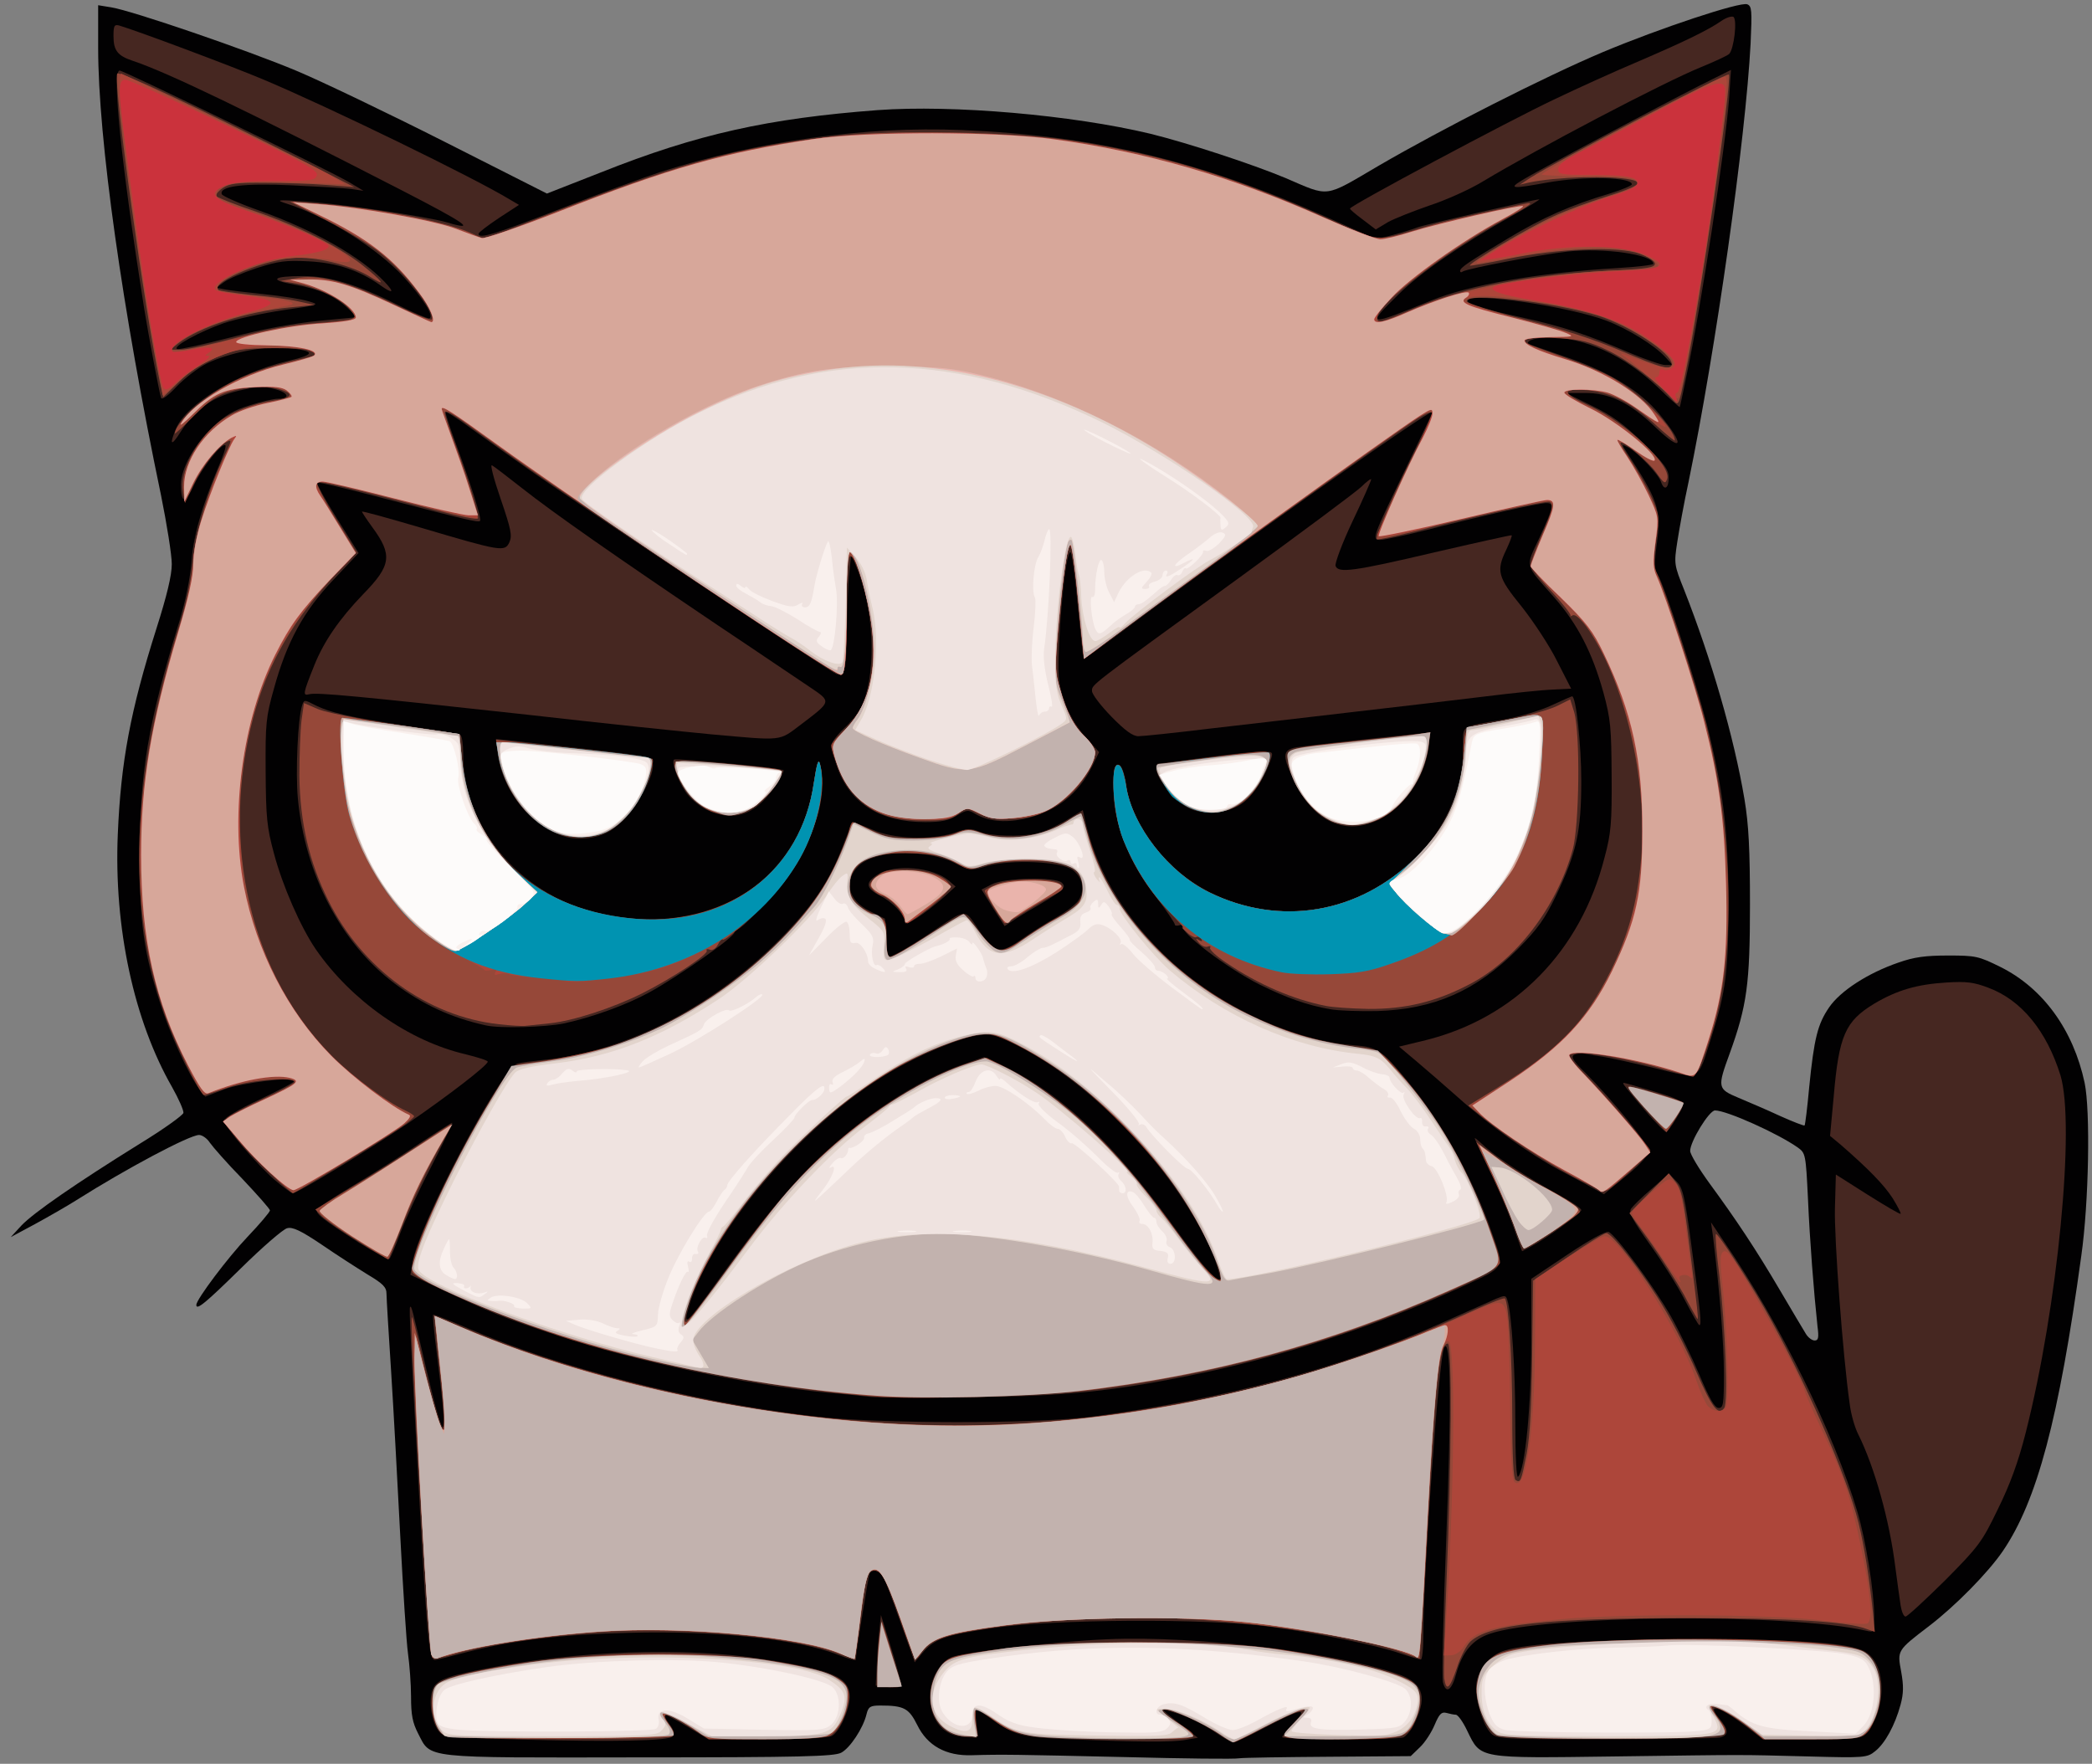 <?xml version="1.0" encoding="utf-8"?>
<!-- Generator: Adobe Illustrator 27.4.0, SVG Export Plug-In . SVG Version: 6.00 Build 0)  -->
<svg version="1.1" baseProfile="tiny" id="Layer_1" xmlns="http://www.w3.org/2000/svg" xmlns:xlink="http://www.w3.org/1999/xlink"
	 x="0px" y="0px" viewBox="0 0 682 575" overflow="visible" xml:space="preserve">
<rect x="0" y="0" width="682" height="575" fill="#808080" stroke="none"/>
<path fill="#020102" d="M366.5,572.8c-35.5-0.8-39.6-0.9-49.6-0.6c-8.5,0.3-14.6-3.1-17.9-9.9c-2.7-5.4-4.3-6.3-12-6.3
	c-3.3,0-3.9,0.4-4.5,2.8c-1.1,4.6-5.4,11.1-8.3,12.6c-2.4,1.2-13.2,1.5-65.8,1.5c-71.3,0.1-67.8,0.5-72.1-7.8c-1.8-3.5-2.3-6-2.3-12
	c0-4.2-0.5-10.5-1-14.1s-1.6-20.7-2.5-38s-2.2-41.6-3-54s-1.5-23.7-1.5-25.2c0-2.2-1.1-3.3-6.3-6.4c-3.4-2.1-10.1-6.4-14.9-9.7
	c-6.7-4.5-9.4-5.8-11.2-5.3c-1.3,0.3-8.1,6.2-15.1,13.1C67.1,424.7,64,427.3,64,425.4c0-1.8,10.4-15.6,16.7-22.2
	c4-4.2,7.3-8.1,7.3-8.6s-4.1-5.1-9-10.3c-5-5.1-9.7-10.5-10.6-11.8c-0.9-1.4-2.5-2.5-3.5-2.5c-3.1,0-23.8,11-39.9,21.2
	c-3,1.9-9.1,5.4-13.5,7.8l-8,4.3l3.5-3.8c4-4.2,17.9-13.8,38.5-26.6c7.7-4.7,14.1-9.3,14.3-10.1c0.1-0.8-1.5-4.5-3.7-8.4
	c-12.4-21.6-19-51.9-17.7-82.4c1-23.7,4.1-40.3,12.6-67.1c3.4-10.7,5-17.3,5-21c0-3-1.6-13-3.5-22.4C39.9,101.1,32,45.3,32,15.6V1.7
	l4.3,0.7c6.8,1.1,44.2,13.9,60.4,20.7c8.1,3.4,29.8,13.8,48.2,23.1l33.4,16.9l17.6-6.9c31.4-12.5,54.5-17.6,90.2-20.3
	c24.5-1.8,63.5,1.6,88.9,7.7c12.2,3,33.2,9.9,44,14.4c14.7,6.3,12.4,6.6,30.5-4c20.8-12.1,54.1-29,73-37
	c18.6-7.8,44.8-16.5,47.1-15.6c1.5,0.6,1.6,1.9,1.1,12.9c-1.6,30.8-11.3,99.5-20.2,142.7c-1.5,6.9-3.1,15.8-3.7,19.7
	c-1.1,7.1-1,7.5,2.2,15.5c8.9,22.6,16.3,48.1,19.7,68.3c1.4,8.4,1.8,16.5,1.8,34.5c0,25.8-1,32.9-6.6,48.4
	c-4.1,11.2-4,11.6,2.9,14.5c3.1,1.3,9.2,3.9,13.5,5.9c4.2,1.9,7.9,3.3,8,3.1c0.2-0.2,0.9-5.8,1.5-12.4c1.6-16.1,2.8-20.7,6.5-26.1
	s12.7-11.2,22.6-14.6c5.1-1.8,8.8-2.3,16.2-2.3c9,0,9.9,0.2,17,3.7c13.9,6.9,23.8,20.5,27.5,37.8c1.9,9.1,1.4,38.9-1.1,56.5
	c-7.3,53.1-14.4,79.8-25.6,96.2c-4.8,7-15.3,17.7-23.9,24.3c-10.6,8.1-10.5,8-9.2,15c0.8,4.5,0.8,7-0.2,10.7
	c-1.8,6.7-5.1,12.7-8.3,15.2c-2.6,2.1-3.4,2.2-21.7,1.7c-23.8-0.6-18.3-0.6-63.3,0c-44.6,0.6-43.5,0.8-47.9-8.2
	c-1.4-3-3.1-5.4-3.8-5.4c-0.6,0-2-0.3-3.1-0.6c-1.6-0.4-2.3,0.4-3.8,3.9c-1,2.4-3.1,5.7-4.8,7.3l-3,2.9l-26.7,0.2
	c-14.7,0.1-27.8,0.3-29.2,0.5C402.6,573.5,385.8,573.3,366.5,572.8L366.5,572.8z M592.5,432.3c-1.2-11.2-2.5-27.8-3.1-41.6
	c-0.7-14.4-0.8-14.8-3.3-16.6c-6.5-4.6-23.2-12.1-27-12.1c-1.9,0-8.1,10.1-8.1,13.2c0,1.1,2.9,5.9,6.4,10.7
	c8.5,11.6,15,21.3,23.1,35.1c3.7,6.3,7.4,12.5,8.2,13.8c0.7,1.2,2,2.2,2.9,2.2C592.8,437,593,436.1,592.5,432.3L592.5,432.3z"/>
<path fill="#462721" d="M169.9,567.1c-18.6-0.5-25-0.9-26.2-2c-2.3-1.9-3.9-8.4-3.1-12.7c0.8-4.4,3-5.5,17-8.3
	c30-6,65.7-7.3,91.4-3.2c22.8,3.6,28,5.9,28,12.4c-0.1,4.2-3.3,11.3-5.8,12.6c-1.3,0.7-9.4,1.1-21.2,1.1h-19.1l-6.6-4
	c-3.7-2.2-7.1-4-7.5-4c-0.5,0,0.1,1.4,1.4,3c1.6,2.2,1.9,3.3,1.1,4.1C217.9,567.5,200.7,567.9,169.9,567.1L169.9,567.1z"/>
<path fill="#462721" d="M349,567c-16.5-0.7-17.7-1-26.8-7.3l-4.4-2.9l0.4,4.8l0.3,4.9l-3.9-0.2c-5.1-0.4-8.4-2.6-10.3-7.1
	c-2.9-6.9-0.1-16,5.8-18.9c3.4-1.6,33.7-5.2,50.9-5.9c29.2-1.3,76.2,4.5,95.7,11.7c7.5,2.9,8.7,7.5,4,16.6c-0.9,1.7-2.4,3.3-3.2,3.7
	c-2.3,0.8-39.5,0.8-39.5-0.1c0-0.4,1.7-2.4,3.7-4.5c5-5.2,2.7-4.9-8.9,1.2c-5.3,2.8-10.1,5-10.8,5c-0.6,0-3.1-1.4-5.6-3.1
	c-4.6-3.1-9.7-5.6-14.9-7c-3.4-0.9-3.7-1.3,5.1,5.6l3.9,3l-4,0.7C381.9,568,371,567.9,349,567L349,567z"/>
<path fill="#462721" d="M486.1,565.1c-2.8-2.8-5.4-11.7-4.8-16.3c0.6-4.7,4.5-9.3,9.1-10.7c7.6-2.4,28.4-3.6,62.1-3.6
	c34.2,0,49.1,1,54.9,3.6c7.6,3.5,8.1,18.9,0.8,27.2c-1.3,1.5-3.5,1.7-17.5,1.7h-16l-5.1-3.9c-8.8-6.7-13.6-8.3-9.2-3
	c3.2,3.8,3.3,5.5,0.4,6.3c-1.3,0.3-18.2,0.6-37.5,0.6C490.1,567,487.9,566.9,486.1,565.1L486.1,565.1z"/>
<path fill="#462721" d="M289.5,550l-4-0.5l0.3-6c0.1-3.3,0.5-8.5,0.8-11.5l0.6-5.5l3.4,11c1.9,6.1,3.3,11.5,3.1,12
	C293.6,550.1,291.8,550.3,289.5,550L289.5,550z"/>
<path fill="#462721" d="M470.4,548.4c-0.4-1.6,0.1-22.8,1.1-47.2c1.7-43.3,1.5-65.7-0.7-61.9c-1.7,3.2-6.8,73.3-6.8,94.6
	c0,3.9-0.4,7.1-0.8,7.1c-0.5,0-3.5-0.9-6.7-2c-7.9-2.7-26.4-6.5-42.5-8.7c-20.6-2.8-71-2.5-90.7,0.5c-15.4,2.3-18.7,3.5-22.6,8.1
	l-2.5,3l-4.7-13.2c-2.6-7.3-5.1-14-5.7-14.9c-0.9-1.9-3.3-2.4-4.3-0.8c-0.4,0.7-4.4,25.4-4.5,28.1c0,0.4-2.6-0.4-5.7-1.6
	c-12.8-5.1-39.9-8-68.3-7.2c-21.6,0.5-37.4,2.4-52.5,6.2c-4.9,1.3-9.6,2.5-10.4,2.6c-2.1,0.6-2.7-4.5-5.1-47.1
	c-3.2-58.1-3.7-67.5-3.3-67.9c0.4-0.6,0.7,0.5,5.2,19.9c6.4,27,7.3,25.7,3.5-4.8c-0.9-6.8-1.4-12.5-1.2-12.6
	c0.1-0.2,5.3,1.8,11.3,4.4c30.4,13.1,71.5,23.6,112.5,28.7c20.9,2.5,72.9,2.6,92,0c43.3-5.9,80-15.7,112.5-30.2
	c8.3-3.7,16.4-7.3,18.2-8.1c2.9-1.2,3.2-1.2,3.7,0.4c1.4,4.2,2.6,23,2.6,40.1c0,11.5,0.4,18.1,0.9,17.5c2.3-2.2,4.3-23.2,4.3-43.7
	v-20.8L511,409c7.3-4.9,12.5-7.7,13.4-7.4c2.3,0.9,14.7,17.7,20.3,27.5c2.7,4.8,6.9,13.4,9.4,19.3c3.2,7.6,4.9,10.6,6.2,10.6
	c1.5,0,1.7-1.2,1.7-11.2c0-9.8-1.3-26.1-3.5-44.3l-0.7-5l4.6,6.8c17.8,26,35.5,62,43.1,87.5c2.8,9.4,5.5,26.3,5.5,34.2
	c0,5.2,0,5.2-2.7,4.6c-25.5-5.8-104.7-5.1-122.6,1c-5.6,1.9-8.9,5.8-10.9,12.8C473.3,551.1,471.4,552.4,470.4,548.4L470.4,548.4z"/>
<path fill="#462721" d="M619.6,523.3c-0.3-2.1-1.1-7.6-1.7-12.3c-1.9-15.5-6.9-33-12.1-43.4c-1.1-2.1-2.4-6.6-2.8-10
	c-2.2-15.3-5.1-54.1-4.8-63.9l0.3-10.8l10.4,6.6c5.7,3.6,10.5,6.4,10.7,6.2c0.2-0.2-1-2.5-2.6-5.1c-2.8-4.3-7.6-9.3-16.9-17.4
	l-3.5-2.9l1.2-12.9c1.7-19.9,3.8-24.5,13.2-30.2c7.4-4.4,13.9-6.3,23.5-6.9c6.6-0.4,9-0.1,13.7,1.7c10.8,4,19,14.1,23.5,28.5
	c4.9,16.1-0.9,75.6-11.3,116.5c-2.4,9.5-5.1,16.9-9.1,25c-5.2,10.8-6.3,12.2-17.3,23.3c-6.5,6.4-12.2,11.7-12.8,11.7
	S619.9,525.3,619.6,523.3L619.6,523.3z"/>
<path fill="#462721" d="M284,455.4c-1.9-0.2-8.4-0.9-14.5-1.4c-26.2-2.6-62.3-10.2-88-18.7c-16.8-5.5-22.6-7.8-36.8-14.6l-10.9-5.1
	l0.7-4.1c1.9-12,29-63.4,34.2-64.8c1-0.3,5-0.8,8.8-1.2c27.2-2.7,56.6-18.1,78.8-41.4c9.4-9.9,14.2-17.1,18.2-27.6
	c1.6-4.4,3.3-8.1,3.7-8.2c0.4-0.1,3.3,0.9,6.3,2.2c6.8,3.1,19.4,3.4,26.9,0.9c4-1.4,5.1-1.4,7.9-0.3c3.5,1.5,13.2,1.8,18.8,0.6
	c2-0.4,6.1-2.3,9.2-4.1l5.7-3.5l0.6,2.7c3.5,16.1,11.8,30.5,25.3,43.9c16.3,16.2,41,28.2,61.9,30c8.9,0.7,9.6,1.3,20.6,14.9
	c9.6,12.1,19.4,30.1,24.9,46.1c4.2,12,4.7,11.1-9.3,17.6c-27.5,12.7-59,23.1-89,29.1c-26.1,5.3-41.5,6.8-72,7.1
	C300.3,455.7,285.9,455.6,284,455.4L284,455.4z M234.6,416.7c12.9-17.9,22.2-29.2,31.6-38.3c14.8-14.4,33-26.4,48-31.5l6.6-2.3
	l5.3,2.4c19.1,8.9,36,24.6,55.9,52c5.4,7.4,11.2,14.9,13,16.5l3.3,3l-0.7-2.8c-1.8-7.4-5.5-15-12.9-26.1
	c-13.9-20.8-35.4-40.3-54.7-49.6c-5.4-2.6-7.2-3-11-2.5c-6.2,0.9-19.2,6.3-29,12.1c-28.1,16.7-58.1,51.7-65.4,76.3
	C222.5,433,223.6,432,234.6,416.7L234.6,416.7z M293.3,310.4c1.8-1,6.4-3.8,10.2-6.4c11.9-8,10.8-7.9,15.4-1.1c5.4,7.9,7,8.3,14,3.4
	c3.1-2.2,8.2-5.4,11.4-7.2c3.2-1.8,6.5-4.3,7.3-5.6c2.2-3.3,1.4-7.4-1.9-9.9c-3.8-2.8-20-3.5-27.8-1.3c-5.3,1.6-5.5,1.6-10.7-1
	c-9.5-4.6-25.7-4.2-31.1,0.8c-5.2,4.9-3.8,11.3,3.4,14.9l5,2.5l0.3,6.3c0.2,3.4,0.5,6.2,0.8,6.2S291.5,311.3,293.3,310.4
	L293.3,310.4z"/>
<path fill="#462721" d="M295,300.7c0-2.4-3.9-6.6-8.1-8.7c-4.8-2.5-4.9-4.4-0.6-7c5.5-3.4,17.8-2.3,22.9,2l2.3,2l-3.6,3.3
	C301.3,298.1,295,302.2,295,300.7L295,300.7z"/>
<path fill="#462721" d="M323.7,296l-3.7-6l3.3-1.7c4.1-2.2,20.9-2.5,22.9-0.5c1.5,1.6,0.7,2.3-8.2,7.6c-3,1.7-6.6,3.9-8,4.9
	l-2.5,1.6L323.7,296L323.7,296z"/>
<path fill="#462721" d="M549.2,423.7c-2.3-4.5-7.5-12.7-11.4-18.1c-5.4-7.6-6.9-10.3-6.1-11.5c0.5-0.8,3.5-3.8,6.7-6.5l5.7-5
	l2.4,2.5c2.1,2.1,2.7,4.5,4.9,20.9c3,22,3.4,26,2.6,26C553.7,432,551.6,428.3,549.2,423.7L549.2,423.7z"/>
<path fill="#462721" d="M117.3,405.3c-12.2-7.8-14.7-9.8-13.9-11.1c0.4-0.6,5.7-4.1,11.9-7.8c6.2-3.7,15.8-9.8,21.4-13.6
	c5.6-3.7,10.5-6.8,10.7-6.8c0.3,0-2.8,6.4-6.8,14.3c-4.1,7.8-8.6,17.6-10.1,21.7s-3.1,7.8-3.5,8.3
	C126.7,410.7,122.3,408.4,117.3,405.3L117.3,405.3z"/>
<path fill="#462721" d="M493.1,399.2c-1.7-4.8-5.2-13.1-7.9-18.4c-2.6-5.4-4.6-9.8-4.4-9.8s1.7,1.3,3.4,2.9
	c3.7,3.4,13.3,9.7,23.8,15.5c4.1,2.2,7.5,4.5,7.5,5.1c0,1-11.6,9.4-16.6,12l-2.7,1.4L493.1,399.2L493.1,399.2z"/>
<path fill="#462721" d="M89.6,384.7c-5.9-5.1-16.6-17.6-16.6-19.4c0-0.8,5-3.8,11.5-6.8c6.3-3,11.5-5.7,11.5-6.1
	c0-1.5-16.8,0.5-22.8,2.7l-6.3,2.4L65,355c-3.5-4.5-9.8-18.4-12.9-28.3c-5.3-16.6-6.6-25.9-6.5-48.2c0-26.9,2.6-42.5,12.9-76
	c2-6.6,3.5-14.2,3.9-19c0.5-8.3,3.4-18.4,8.6-30.8c1.7-3.8,2.8-7.2,2.5-7.5c-1-1.1-7.6,7.2-10.2,12.8c-2.9,6.4-4.3,6.3-4.3-0.1
	c0-5.1,4.3-13,10.4-18.7c4.1-3.9,6.8-5.5,12.1-7.1c3.7-1.2,7.8-2.1,9-2.1c4.2,0,3.7-1.9-0.7-3.1c-3.3-0.9-5.7-0.9-10.3,0.1
	c-9.6,1.9-15.6,6-20.7,13.9c-3,4.8-3.7,4.2-1.4-1.2c3.3-7.9,19.8-18,36-21.9c9.8-2.3,9.8-3.4-0.1-4.4c-7.1-0.7-18.7,1.6-25.9,5.1
	c-2.8,1.4-7.2,4.8-9.8,7.5c-2.7,2.9-4.8,4.5-5.1,3.7c-0.6-1.8-4.2-21.1-5.5-29.1C39.5,53.2,36.4,23,39,23c1.4,0,68.3,32.5,75,36.5
	l4.5,2.7l-4-0.6c-2.2-0.3-11-0.8-19.6-1.2c-15.7-0.7-23.5,0.3-22.6,2.9c0.2,0.6,5.6,3,12.1,5.3c18,6.4,33.2,15.1,41,23.3
	c3.4,3.6,2.7,4-1.4,1.1c-6.8-4.8-14-7.3-23.2-7.8c-7.7-0.4-9.9-0.1-17.1,2.2c-4.5,1.5-9.3,3.5-10.7,4.6l-2.5,1.8l2.5,0.5
	c1.4,0.3,7.2,1,13,1.6s12.3,1.6,14.5,2.3c3.9,1.1,3.8,1.2-8.1,2.9c-6.7,1-15.4,2.9-19.3,4.2c-8,2.8-17.2,7.8-15.3,8.5
	c0.6,0.2,8.5-1.5,17.4-3.8c10.7-2.8,20.6-4.6,28.8-5.4l12.5-1.2l-3-2.8c-4.4-4.2-9.5-6.4-17.4-7.8c-8.6-1.5-7.4-2.8,2.7-2.8
	c8.7,0,17.8,2.8,31.3,9.6c5,2.5,9.5,4.4,9.9,4.2c1.7-0.6-2.2-6.7-8.4-13.5c-8.6-9.4-25.2-19.8-38.1-23.9c-3.7-1.2-3.3-1.3,5-0.8
	c11,0.6,40.9,5,47.2,6.9c10.1,3,6.2,0.3-15-10.6C79.9,35.8,55,23.8,43.5,19.9c-5.2-1.7-6.5-3.4-6.5-8.2c0-3.3,0.3-3.8,1.8-3.4
	c6.1,1.8,36.8,13.3,47,17.6c21.2,8.9,68.9,32.1,80.5,39.2l2.9,1.7l-6.6,4.3c-3.6,2.4-6.6,4.7-6.6,5.1c0,1.8,5,0.3,26.6-8.1
	c12.6-4.9,27.4-10.3,32.9-12.1c31.5-10,66.6-14.9,98-13.6c43.4,1.8,77.3,9.9,118.6,28.2l16.6,7.4l5.4-1.4c3-0.8,6.6-1.9,8.1-2.5
	c2.4-0.9,38-9.1,39.6-9.1c0.4,0-3.7,2.5-9.1,5.5c-16.5,9.3-29.9,18.6-36.9,25.6c-10.5,10.3-10.1,10.4,10.7,1.9
	c12.7-5.2,35.3-9.1,60.8-10.6c6.4-0.4,11.7-1,11.7-1.4c0-3-16.1-5.3-27.9-4c-8.9,1-32.5,5.5-34.2,6.5c-0.5,0.4-0.9,0.3-0.9-0.2
	c0.1-1.1,2.6-2.8,15.5-10.5c11.4-6.9,20.8-11,33.3-14.7c3.9-1.2,7.2-2.6,7.2-3c0-2.4-15.6-2.7-27.5-0.6c-11.4,2.1-12.8,2-8.5-0.6
	c4.9-3.1,45.5-24.6,57.9-30.9l10.4-5.2l-0.6,9.3c-1.2,15.8-9,67.3-13.9,90.4c-1.1,5.5-2.1,10.1-2.2,10.2c-0.1,0.1-3.4-2.8-7.3-6.6
	C529.4,115.8,516.6,110,505,110c-5,0-8.6,1.5-6,2.4c0.8,0.3,6.7,2.3,13,4.5c13,4.6,22.8,10.7,28.8,17.9c8.7,10.5,7.9,13.1-1.2,4.4
	c-8.2-7.9-15-11.2-23.1-11.1h-6l8.5,4.2c6.6,3.2,10.3,5.9,16.8,12.2c6.9,6.8,8.2,8.6,8.2,11.3c0,3.5-1.5,4.3-2.5,1.3
	c-0.7-2.4-7.5-9.5-10.6-11.2c-2.3-1.2-2.3-1.1-0.8,1.2c10.4,15.8,11.5,19.1,10.1,29.6c-0.9,6.9-0.9,8.9,0.2,10.6
	c2.3,3.7,12.3,34.4,16,48.7c5.4,21.6,7,34.6,7.1,58c0,22.5-0.8,29-5.6,44.2c-4.6,14.5-3.3,13.7-18.5,10c-7.1-1.7-14.7-3.4-16.9-3.7
	c-2.2-0.3-4.9-0.8-6-1s-2.6,0-3.4,0.4c-1,0.7-0.2,2,3.6,5.7c9,9,20.8,23.5,20.8,25.6c0,1.3-2.5,4.2-7.3,8.1l-7.3,6l-3.7-2
	c-2-1.2-7-3.8-10.9-5.9c-9.7-5.2-23-14.7-32.8-23.5c-4.4-3.9-10.6-9.3-13.7-11.9l-5.7-4.8l8.7-2.1c29.2-7.3,50.5-29,58.3-59.6
	c2.1-7.8,2.4-11.3,2.3-26.5c-0.1-15.7-0.3-18.5-2.7-27.3c-3.6-12.9-8.3-22.1-15.9-30.8c-10-11.4-9.6-9.6-4.9-19.7
	c4.6-10,4.9-11.2,2.2-11.2c-2.3,0-19.9,3.9-38.3,8.6c-7.5,1.9-14.7,3.4-15.8,3.4c-2.9,0-2.6-0.7,8.1-22.9
	c4.9-10.1,8.9-18.6,8.9-18.8c0-1.5-67.8,46.5-101.9,72.1c-6.3,4.7-11.6,8.4-11.8,8.2c-0.2-0.1-1-7.6-1.9-16.6
	c-0.8-9-1.9-17-2.3-17.8c-1.1-1.9-3,13-3.8,28.9c-0.5,11.2-0.4,13.2,1.6,19.2c1.6,4.6,3.7,8.2,6.8,11.7l4.6,5.2l-2.1,4.3
	c-4.6,9.5-12.3,15.4-22.6,17.5c-6.3,1.3-11.6,0.7-15.7-1.7c-2.3-1.4-2.8-1.3-6,0.6c-2.6,1.6-5.1,2.1-10.3,2.1
	c-14.5,0-24.2-5.9-28.5-17.4c-1.1-3.1-2.1-6.5-2.1-7.5s1.8-3.4,4-5.5c2.2-2,4.6-4.9,5.4-6.4c5.3-10.2,4.9-30.5-0.7-45.1l-2.2-5.6
	l-0.6,6c-0.4,3.3-0.7,11.6-0.8,18.5c-0.1,12.9-0.8,15.7-3.5,14.7c-2.1-0.8-87.5-57.6-100.6-66.9c-5.8-4.1-14.1-10-18.4-13.1
	c-4.3-3.2-8.1-5.6-8.3-5.3c-0.2,0.2,1.3,4.8,3.3,10.2c5,13.5,8.5,24.6,7.9,25.2c-0.6,0.6-4-0.2-32.8-7.7c-11-2.9-20.1-5-20.4-4.8
	c-0.2,0.3,2.7,5.6,6.6,11.8l7,11.2l-8.2,8.7c-9.7,10.2-15.2,20.2-19.4,35.5c-2.6,9.2-2.8,11.3-2.7,27c0.1,15,0.4,18.2,2.7,26.7
	c2.8,10.6,8.7,24,13.6,31.2c11.6,16.8,30.4,30,48.9,34.3c4,1,7.2,2,7.2,2.4c0,1.2-12.9,11.1-26,20.1c-13.2,8.9-36,22.8-37.6,22.8
	C94.9,388.9,92.3,387,89.6,384.7L89.6,384.7z M542.9,116.4c-3.6-3.9-12.2-9.2-19.3-11.9c-11.9-4.5-43.4-9.2-45-6.7
	c-0.8,1.3,2.6,2.4,17.6,5.7c13.1,2.9,21,5.5,34.8,11.4c5.2,2.2,10.6,4.1,11.9,4.1h2.4L542.9,116.4L542.9,116.4z"/>
<path fill="#462721" d="M537.4,363.3c-2.7-3.1-5.8-6.8-6.8-8.1c-1.9-2.4-1.9-2.4,0-1.9c20.4,5.9,19.4,5.3,16,11.1
	c-1.5,2.5-3,4.6-3.5,4.6C542.7,369,540.2,366.4,537.4,363.3z"/>
<path fill="#462721" d="M158.5,334.3c-11.4-2.5-20.7-6.8-29.9-13.7c-17.4-13.1-29.2-35.6-31.5-60.4c-0.8-8.5,0-25.9,1.4-30.3
	c0.6-1.8,0.8-1.8,3.7-0.3c5.2,2.7,11.7,4.2,29.7,6.9c9.5,1.4,17.8,2.8,18.2,3.1c0.5,0.3,0.9,3.1,0.9,6.2c0,23.5,18,45.2,42.7,51.6
	c35.8,9.3,66.8-8.9,71.6-42.1c1-6.4,1.5-8.1,2-6.3c2.1,7.9-0.9,21.1-7.4,32.1c-4,6.9-18.3,22.6-20.1,22.1c-0.5-0.1-0.7,0.2-0.4,0.7
	c0.7,1.1-17.9,14.2-27.7,19.6c-7.5,4.1-18.5,8.1-27.7,10.1C177.9,334.9,162.9,335.3,158.5,334.3z"/>
<path fill="#462721" d="M433.6,329c-7.4-1.3-14.2-3.7-22.9-8c-10.6-5.3-26.3-17.2-25.1-19.1c0.3-0.5-0.2-0.6-1-0.3
	c-0.9,0.3-1.6,0.2-1.6-0.2c0-0.5-2.5-4.2-5.6-8.3c-9.9-13.2-14.4-24.5-14.4-36.2c0-10.1,3-10.1,4.3,0c0.9,7.5,7.2,18.4,14.3,25
	c17.6,16.5,43.8,19.9,65.5,8.5c18.2-9.6,29.9-27.8,29.9-46.4c0-7.9-1.5-6.9,13.5-9.5c5-0.9,11.9-2.9,15.4-4.6
	c3.5-1.6,6.4-2.9,6.6-2.9c1.3,0,3,16,3,27.5c0,16.7-1.6,23.6-8.2,37.4c-3.7,7.7-5.9,10.8-12.6,17.6C481.2,323,467.6,329,449,329.6
	C443.2,329.7,436.3,329.5,433.6,329L433.6,329z"/>
<path fill="#462721" d="M184.8,272.9c-11-2.6-21.2-15.1-22.6-27.6l-0.5-4.4l6.4,0.7c46.1,5.1,44.4,4.8,44.7,7.2
	c0.8,5.4-8.3,19.3-14.8,22.6C194.3,273.3,189,273.9,184.8,272.9L184.8,272.9z"/>
<path fill="#462721" d="M437.2,269c-6.1-1.4-10.9-5.8-14.7-13.3c-4.7-9.3-4.6-11.3,0.3-12.1c4.5-0.7,39.9-4.6,42-4.6
	c2.2,0,0.9,8.7-2.2,14.7C457,264.7,446.4,271.1,437.2,269L437.2,269z"/>
<path fill="#462721" d="M230.2,263.9c-2.4-1.2-5.5-3.8-6.8-5.9c-2.7-4-4.6-9.8-3.6-10.4c1-0.5,34.9,2.8,35.6,3.5
	c0.3,0.3-1.1,3-3.2,5.9C246,265.9,238.8,268.1,230.2,263.9z"/>
<path fill="#462721" d="M387,263.2c-4.1-2.2-10-9.5-10-12.3c0-1,0.1-1.9,0.3-1.9c0.1,0,7-0.9,15.2-2c8.3-1.1,16.7-2,18.8-2
	c3.5,0,3.8,0.2,3.1,2.3c-1.7,5.4-5.7,11.8-9,14.3C400.6,265.3,392.1,266,387,263.2z"/>
<path fill="#462721" d="M232,239.4c-8.5-0.8-35.5-3.6-60-6.4c-55.6-6.1-68.6-7.3-71.1-6.7c-2.3,0.6-2.2,0,1.6-9.5
	c3.1-7.7,8.1-15,15.9-23.1c9.2-9.4,9.6-12.8,3-21.8c-1.9-2.6-3.4-4.9-3.4-5.1c0-0.3,8.9,2.2,19.8,5.4c25.7,7.6,26.8,7.8,28.3,4.5
	c0.9-2.1,0.5-4.2-2.9-14.1c-2.2-6.4-3.5-11.3-2.8-10.9c0.6,0.3,4.9,3.6,9.6,7.3c10.5,8.3,30.9,22.5,63.5,44.5
	c13.8,9.2,27.6,18.6,30.8,20.7c6.8,4.6,6.8,4.4-3.2,12C253.8,241.7,255.5,241.5,232,239.4L232,239.4z"/>
<path fill="#462721" d="M362.3,233.6c-3.5-3.6-6.3-7.3-6.3-8.3c0-2.2-1.5-1,47.5-36.6c20.4-14.8,38.5-28.3,40.3-30
	c1.7-1.7,3.2-2.8,3.2-2.4c0,0.4-2.7,6.6-6.1,13.7c-3.4,7.2-5.8,13.7-5.5,14.5c0.9,2.4,5.7,1.8,32.1-4.4c13.8-3.2,25.1-5.7,25.3-5.6
	c0.2,0.2-0.6,2.2-1.7,4.6c-3.4,7-2.9,9,5,18.7c3.8,4.8,9.1,12.8,11.5,17.7l4.6,9l-5.9,0.3c-3.2,0.1-13,1.1-21.8,2.2
	c-8.8,1.1-27.9,3.3-42.5,5s-35.9,4.2-47.4,5.5c-11.5,1.4-22,2.5-23.5,2.5C369.3,240,366.8,238.2,362.3,233.6L362.3,233.6z"/>
<path fill="#462721" d="M444.3,71.6c-2.3-1.7-4.2-3.3-4.2-3.6c-0.1-0.9,51.8-28.6,66.4-35.5c7.7-3.7,20.3-9.4,27.9-12.6
	c15.6-6.7,22.8-10.3,26.8-13.1c1.6-1.1,3.3-1.6,3.9-1.3c1.3,0.9,0.2,10.5-1.4,12.1c-0.7,0.6-4.8,2.5-9.2,4.3
	c-12.3,5-53.2,26.5-71,37.2c-4.4,2.7-12.3,6.2-17.5,7.9c-5.2,1.8-11.3,4.2-13.5,5.4l-4,2.4L444.3,71.6L444.3,71.6z"/>
<path fill="#964839" d="M397.7,565.4c-5.6-3.8-16.4-8.6-18.4-8.2c-1.2,0.2-0.2,1.3,3.4,3.6c10.3,6.6,10.8,6.4-19.8,5.9
	c-30-0.4-32.2-0.8-39.4-6.2c-2.5-1.9-4.8-3.5-5.1-3.5c-0.4,0-0.4,2-0.2,4.5l0.6,4.5h-3.5c-10.6,0-15.6-12.3-9-22.2
	c2.6-3.8,3.4-4,21.3-6.4c21.3-2.9,70.4-2.7,90.4,0.4c21.6,3.4,39.9,8,42.7,10.8c2.7,2.7,3,6.8,0.9,11.8c-2.6,6.2-4.1,6.6-23.2,6.6
	c-9.5,0-18-0.3-18.9-0.6c-1.4-0.6-0.9-1.4,2.6-5l4.3-4.4l-3.3,1c-1.8,0.5-7,3-11.7,5.5c-4.6,2.5-8.7,4.5-9.2,4.5
	C401.8,568,399.7,566.8,397.7,565.4L397.7,565.4z"/>
<path fill="#964839" d="M145.4,566c-4.7-1.9-6.4-13.9-2.4-17.2c1.1-0.9,5.3-2.4,9.3-3.3c34.8-8,84.5-8.6,112.5-1.4
	c9.5,2.4,12.6,5,11.9,10c-0.7,5.3-3.5,10.5-6.3,11.8c-1.6,0.7-9.3,1.1-20.9,1.1h-18.4l-6.2-4c-7.7-5-9.9-5.2-6.8-0.9
	c1.8,2.6,1.9,3.3,0.8,4C217.1,567.2,148.2,567.2,145.4,566L145.4,566z"/>
<path fill="#964839" d="M488,565.7c-3.4-1.7-7.2-10.9-6.6-16.1c0.5-4.5,3.2-8.6,6.8-10.3c12.1-6,103.6-6.9,118.4-1.3
	c5.8,2.2,8.3,13.5,4.9,21.7c-3.1,7.3-3,7.3-20.7,7.3h-16l-4.1-3.4c-4.6-3.7-11.8-7.8-12.5-7.1c-0.3,0.2,0.8,2.1,2.3,4.1
	c2.1,2.7,2.5,3.8,1.6,4.7C560.3,567.1,491.4,567.5,488,565.7L488,565.7z"/>
<path fill="#964839" d="M286.1,543.3c0-3.8,0.3-8.6,0.7-10.8l0.7-4l2.9,9.4c1.5,5.2,3,10.1,3.3,10.8c0.4,0.9-0.6,1.3-3.6,1.3H286
	L286.1,543.3z"/>
<path fill="#964839" d="M470.8,547.1c-0.2-1.6,0.1-16.1,0.8-32.3c1.6-36.8,1.8-76.8,0.4-76.8c-2.7,0-4,11.8-6.5,58
	c-0.8,15.7-1.8,32.2-2.1,36.6l-0.6,8.1l-4.7-1.7c-12-4.6-41-9.3-68.9-11.1c-21.1-1.4-46.9-0.2-68.6,3.1c-13.3,2.1-17.9,3.9-20.5,8.1
	c-1.7,2.8-1.8,2.6-6.5-10.8c-4.5-13.1-6.2-16.3-8.6-16.3s-2.6,0.8-4.5,16c-0.9,6.8-1.7,12.6-1.9,12.7c-0.1,0.1-2.6-0.7-5.5-1.8
	c-14.1-5.3-50.6-8.6-76.7-6.9c-18.1,1.2-38.9,4.3-48.3,7.2c-3.5,1.1-6.7,1.6-7.2,1.1c-1-1-7.6-109.9-6.6-110.9
	c0.2-0.2,1.5,5.1,3,11.9c1.5,6.7,3.7,15.4,4.9,19.2c2.1,6.5,2.3,6.7,2.5,3.5c0.2-1.9-0.5-10.6-1.5-19.2c-1-8.7-1.6-15.8-1.5-15.8
	c0.2,0,4.6,1.8,9.7,4c30.7,13,73.5,24.1,110.6,28.4c41.4,5,74,4.3,114.5-2.4c37.6-6.2,68.9-15.8,104.8-32.2c4.9-2.2,9-3.8,9.3-3.5
	c1.2,1.2,2.4,19.3,2.4,37.9c0,13.6,0.4,20.9,1.1,21.3c1.6,1,1.8,0.5,3.6-8.6c1.1-6,1.6-15.4,1.8-32.4l0.3-24l11.3-7.7
	c6.2-4.3,11.9-7.8,12.6-7.8c1.9,0,12.6,13.9,19,24.8c3.1,5.2,7.8,14.5,10.4,20.6c5,11.5,7.1,14.3,9,11.6c1.3-1.9,0.4-26.2-1.6-43.4
	c-0.9-7.1-1.4-13.1-1.1-13.3c0.5-0.5,9.8,13.7,15.8,24.2c12.9,22.6,26.8,54.4,30.7,70c1.9,7.9,3.4,17,4.7,29.3l0.6,6.2l-2.5-0.9
	c-6.5-2.5-24.5-3.6-58.2-3.6c-46.7,0-65,2-71.2,7.7c-1.2,1.2-3.2,4.9-4.3,8.4C472.6,550.6,471.5,551.6,470.8,547.1L470.8,547.1z"/>
<path fill="#964839" d="M287.5,455.4c-29.8-2-73.2-9.9-101-18.6c-20.7-6.4-51-19.3-52.1-22.1c-1.7-4.6,14.3-38.7,28.8-61.4
	c3.8-5.9,4.2-6.2,8.6-6.7c11-1.3,26.8-4.8,34-7.7c27.8-11,55.3-34.2,65.7-55.4c2.5-4.9,4.7-10.5,5.1-12.2c0.4-1.8,1-3.3,1.4-3.3
	c0.5,0,3.2,1.2,6.2,2.7c4.6,2.3,6.4,2.6,14.3,2.6c5.8-0.1,10.4-0.7,13-1.7c3.7-1.5,4.5-1.5,8.4-0.1c8.3,2.9,19.7,1.4,27.6-3.6
	c2.6-1.7,4.8-2.9,5-2.7c0.1,0.2,1.2,3.7,2.5,7.8c4.3,14.5,11.3,25.5,24,38c17,16.6,40.8,27.9,64.5,30.5c5.5,0.6,6.4,1.1,10.3,5.4
	c8.8,9.4,17.4,21.9,23.2,33.6c5.6,11.3,12,28,12,31.1c0,1.6-8.9,6.3-25.6,13.2c-33.1,14-67.9,23.2-106.4,28.2
	C341.9,455,302.4,456.3,287.5,455.4L287.5,455.4z M234.5,417.3c17.9-25,27.2-35.7,40.4-46.7c13-10.9,29.3-20.4,41.1-24.1l5.6-1.7
	l5.4,2.7c19.7,10,37.4,26.9,57.4,55.1c6.9,9.8,13.6,16.7,13.6,14c0-3.7-6.7-17.5-13.4-27.6c-8.4-12.7-27.6-32.4-38.6-39.7
	c-11.1-7.4-20.9-12.3-24.5-12.3c-4.2,0-15.3,3.8-24,8.3c-22.7,11.6-44.8,31.9-60.5,55.5c-8.2,12.4-16.1,30.2-13.3,30.2
	C224.2,431,229,424.8,234.5,417.3L234.5,417.3z M302.4,305c6.1-3.9,11.3-7,11.7-7c0.4,0,2.7,2.6,5.1,5.8c2.6,3.3,5.3,5.8,6.6,6
	c1.3,0.2,4.6-1.4,8.4-4.1c3.5-2.5,8.2-5.4,10.6-6.6c5.9-3,8.2-5.6,8.2-9.2c0-4.4-1.5-6.6-5.7-8.1c-5.2-1.8-21.6-1.5-27,0.5
	c-4.1,1.5-4.4,1.5-9-1.1c-3.8-2.1-6.4-2.7-13.5-3C283.7,277.5,277,281,277,289c0,4.1,2.2,6.5,8.3,9.3c3.7,1.7,3.7,1.7,3.7,7.7
	c0,4.1,0.4,6,1.3,6C290.9,312,296.4,308.8,302.4,305L302.4,305z"/>
<path fill="#964839" d="M295,300.1c0-2.3-5.2-8.1-7.2-8.1c-0.8,0-2.2-0.8-3.1-1.8c-1.6-1.7-1.5-2,0.9-4.3c2.2-2.1,3.5-2.4,9.8-2.3
	c7.6,0,13.8,2.4,14.3,5.5c0.1,0.7-3.1,4-7.2,7.2C296.5,300.9,295,301.7,295,300.1L295,300.1z"/>
<path fill="#964839" d="M324.1,296c-1.7-2.8-3.1-5.3-3.1-5.6c0-0.3,1.7-1.2,3.8-2.1c5.1-2.1,18.8-2.1,20.9,0
	c1.4,1.4,1.1,1.7-2.6,3.7c-2.3,1.1-6.6,3.7-9.6,5.6c-3,1.8-5.6,3.4-5.9,3.4C327.4,301,325.8,298.7,324.1,296L324.1,296z"/>
<path fill="#964839" d="M549,422.1c-2.4-4.3-7.3-12-11-17.2l-6.8-9.4l6.4-6.5l6.4-6.5l2.3,2.9c1.9,2.4,2.6,5.6,4.5,21
	c2.7,21.3,2.9,23.6,2.6,23.6C553.3,430,551.3,426.5,549,422.1z"/>
<path fill="#964839" d="M117,404.8c-5.2-3.2-10.6-7-11.9-8.2l-2.3-2.3l11.3-6.9c6.3-3.7,15.9-9.7,21.4-13.4c5.5-3.7,10.6-7,11.3-7.4
	s-0.2,1.6-1.9,4.5c-5.1,8.7-11,20.9-14.6,30.4c-1.9,4.9-3.6,9.1-3.7,9.1C126.6,410.7,122.2,408.1,117,404.8L117,404.8z"/>
<path fill="#964839" d="M494.5,401.8c-1-2.9-4.3-10.7-7.5-17.4l-5.7-12.1l7.1,5.4c3.9,2.9,10.7,7.2,15.1,9.4c8,4.2,11.5,6.6,11.5,8
	c0,0.8-16.8,11.9-18.1,11.9C496.5,407,495.4,404.6,494.5,401.8L494.5,401.8z"/>
<path fill="#964839" d="M87.9,382.3C78,373,72.7,366.1,74,364.5c0.6-0.7,5.8-3.4,11.5-6.1c5.8-2.6,10.5-5.2,10.5-5.6
	c0-1.9-14.3-0.8-21.6,1.7c-4.1,1.4-7.6,2.5-7.9,2.5c-1.2,0-9.8-17.8-12.8-26.5c-12.5-36.1-11-75.7,4.8-126.5
	c2.2-7.1,3.9-15.1,4.4-21c0.9-9.6,5.3-24.3,10.6-35.1c2-4.2,2.1-4.7,0.5-3.9c-3.1,1.6-8.2,8.2-11,14.2l-2.7,5.8l-0.6-3.6
	c-1.1-6.5,3.9-16.4,11.2-22.5c4.1-3.4,11.5-6.3,18.3-7.3c5.9-0.9,6.8-2.1,2.6-3.5c-4.4-1.5-10.5-1.4-16.8,0.5
	c-4.2,1.2-6.7,2.9-11.7,7.9c-3.5,3.5-6.3,6.1-6.3,5.8c0-2,4.4-7.2,9.3-10.8c8.9-6.8,17.4-10.2,34.1-14c2.2-0.5,2.6-0.9,1.7-1.8
	c-0.8-0.8-5.1-1.2-12.9-1.2c-10.6,0.1-12.4,0.4-18.7,3c-4.6,1.9-8.7,4.6-12.1,7.9l-5.2,5.1l-1.1-5c-4.9-23-15.2-96.8-13.9-100.5
	c0.3-1.1,26.3,11.1,58.3,27.3l19,9.7l-9-0.7c-4.9-0.4-14-0.7-20-0.7c-9.2-0.1-11.6,0.2-13.9,1.7c-1.6,1.1-2.4,2.3-2,2.7
	c0.5,0.5,6.3,2.8,12.9,5c13.4,4.6,26.4,11.1,34.2,17.1c7.1,5.6,8.7,7.8,2.9,4.1c-5.4-3.4-15.9-6.2-23.5-6.2c-9.3,0-28.6,7.8-26,10.5
	c0.4,0.3,5.1,1,10.5,1.6c5.5,0.5,12.4,1.4,15.4,2.1l5.5,1.2l-7.9,0.8c-14.3,1.4-29.5,6.3-36.6,11.8l-2.5,2H59c1.9,0,10.3-1.8,18.5-4
	c10.2-2.7,18.2-4.2,25-4.6c5.5-0.4,10.8-1,11.8-1.3c1.7-0.7,1.7-0.8-0.2-3.2c-2.5-3.3-11.3-7.5-17.6-8.5l-5-0.8l4.5-0.8
	c8.1-1.6,17.2,0.9,35,9.6c5.2,2.5,9.6,4.2,9.8,3.7c1-3.1-9.4-16.1-17.9-22.5c-3.4-2.5-11.1-7.1-17.3-10.2l-11.1-5.7l8,0.6
	c18,1.1,42.4,5.8,50.9,9.6L158,78l14.2-5.5c49.4-19.4,66.6-24.2,100-28.1c19.7-2.2,57.4-1.5,77.3,1.5c30,4.6,53.3,11.8,85.3,26.3
	c14.7,6.6,13.8,6.5,27.5,2.5c7.4-2.3,13.5-3.7,34.5-8.2c3.8-0.9,2.5,0.2-5.5,4.5C472.2,81.2,449,99.1,449,103.5
	c0,2.1,0.6,2,12.5-3.1c15.5-6.7,38.2-11,64.5-12.2c11-0.6,13.5-1,13.5-2.2c0-0.9-2-2.2-5-3.3c-7.1-2.5-26.7-1.7-43,1.7
	c-6.6,1.4-12.1,2.3-12.3,2.2c-0.6-0.7,19.5-12.6,27.1-16c4.2-2,12.2-4.9,17.7-6.6c10-3.2,12-4.5,7.8-5.4c-6.9-1.5-25-0.9-33.3,0.9
	l-3,0.7l3.5-2.3c8.5-5.4,63.9-34.3,64.6-33.6c1.2,1.2-9.4,74.7-14.2,97.7c-2.2,10.7-2.1,10.5-4.2,8.2c-4.5-5.3-14.4-12.8-20.9-15.9
	c-6-2.9-8.8-3.6-15.7-4c-9.2-0.6-13.4,0.1-10.4,1.8c0.9,0.5,6.3,2.5,12,4.5c5.7,2,12.7,4.9,15.6,6.6c8.7,4.9,20.2,16.5,20.2,20.4
	c0,0.3-2.6-1.8-5.8-4.7c-8.1-7.6-15-11-22.8-11.7c-8.6-0.7-8.4,1,0.9,5.2c11.9,5.5,26.6,19.2,25.2,23.7c-0.6,1.8-1,1.6-3.6-2.1
	c-2.7-3.7-10.8-10.5-11.6-9.6c-0.2,0.2,1.3,2.7,3.3,5.7s5,8.2,6.6,11.7c2.8,6.2,2.9,6.5,1.7,14.3c-0.9,6.6-0.9,8.4,0.4,11.1
	c2.8,6.2,12.8,37.2,15.8,48.7c9,35.8,9.9,75.4,2,100.6c-2.6,8.6-5.2,14.5-6.2,14.5c-0.5,0-4.6-1.1-9.1-2.4
	c-12.2-3.5-26.2-6-29.4-5.2l-2.7,0.7l5.5,5.7c7.2,7.3,21.8,24.3,21.8,25.3c0,0.9-11.8,11.7-14,12.9c-2.8,1.4-29.2-14.2-42-24.9
	l-3.3-2.7l9.9-6.1c19.7-12.2,28.1-21,36.5-37.8c5.8-11.8,8.6-22.1,9.9-36.3c2.3-25.9-5.5-58.9-17.9-76c-2-2.6-3.6-4-4.4-3.6
	c-0.7,0.4-1,0.4-0.7,0.1c0.3-0.3-2.5-3.9-6.2-7.9c-3.7-3.9-6.8-7.8-6.8-8.6s1.6-5,3.5-9.5c3.6-8.3,4.1-10.2,2.7-11.1
	c-0.9-0.5-25.3,4.8-45.1,9.9c-5.7,1.4-10.7,2.5-11.2,2.3c-0.9-0.3,6.2-16.4,14.1-32c2.4-4.8,4.2-9,3.8-9.3c-0.3-0.4-2.3,0.4-4.5,1.8
	c-9.7,6.2-96.8,68.9-105.3,75.9c-1.9,1.5-3.6,2.5-3.7,2.1c-0.1-0.5-0.9-8.4-1.8-17.8c-2.5-25.9-3.2-25.3-6.1,4.9
	c-1.4,14.9-1.4,17.1,0,22.6c2,7.6,4.6,12.7,8.5,16.4c4.1,3.9,4,6.8-0.5,13.2c-3.8,5.6-9.1,9.8-15.1,12c-5.7,2-15.2,1.8-19.6-0.5
	c-3.7-1.9-3.7-1.9-6.4,0.3c-2.3,1.7-4.1,2.1-10.8,2.1c-10.7,0-17.2-2.3-22.3-7.9c-3.3-3.6-8.2-13.5-8.2-16.6c0-0.6,1.8-2.6,3.9-4.6
	c8-7.1,11.1-19.3,9.2-34.7c-1.3-9.9-4.9-21.8-6.8-22.4c-0.9-0.3-1.3,4.6-1.5,18.6c-0.2,10.4-0.6,19.2-1,19.6c-0.3,0.4-1.7,0.1-3-0.6
	c-4.2-2.2-90-59.4-101.3-67.6c-6-4.3-14.3-10.2-18.3-13.1c-4.7-3.4-7.2-4.7-7.2-3.7c0,0.8,1.6,5.6,3.5,10.7
	c4.3,11.7,7.7,22.7,7.3,23.8c-0.2,0.5-6.1-0.7-13.3-2.6c-28.9-7.5-38.4-9.8-39.1-9.1c-0.4,0.4,2.3,5.7,6,11.7l6.8,11.1l-6.4,6.7
	c-14.2,15.1-22.5,29.4-27.2,47c-11,41.3-0.9,84.3,26.2,111c6.5,6.4,17.7,14.7,23.5,17.3c1.5,0.7,2.7,1.5,2.7,1.8s-1.8,1.8-3.9,3.3
	c-4.2,3-35,21.8-35.6,21.8C95.2,389,91.8,386,87.9,382.3L87.9,382.3z M545,118.7c0-3.6-13.8-12.6-24-15.8c-15-4.6-43.8-7.8-42.8-4.6
	c0.3,0.6,8.7,3.3,18.9,5.9c12.3,3.1,22.7,6.5,31.4,10.2C541.9,120.1,545,120.9,545,118.7z"/>
<path fill="#964839" d="M536.7,361.8c-3.7-4-6.3-7.4-5.9-7.6c0.9-0.3,17.1,4.4,17.9,5.2c0.3,0.3-0.8,2.6-2.4,5.1l-3,4.6L536.7,361.8
	L536.7,361.8z"/>
<path fill="#964839" d="M162.6,333.9c-23.3-2.6-44.5-18-55.6-40.4c-6.2-12.5-9.2-25.4-9.4-40.5c0-6.9,0.3-15,0.7-18.2l0.8-5.6
	l4.4,1.9c3.6,1.6,21.5,4.8,41.3,7.4c2.8,0.4,5.2,1.2,5.2,1.8c0.3,14.8,4.2,26.6,12.3,37.3c16.1,21.3,52.2,28.7,76.9,15.7
	c14.7-7.7,23.6-20.7,26.1-38c1-6.4,1.5-8.1,2-6.3c3.3,12.1-4.2,31.5-17.4,45c-7.3,7.4-13.7,12.9-14.3,12.3c-0.2-0.3-1,0.5-1.6,1.7
	c-0.7,1.3-1.7,1.9-2.6,1.6c-0.8-0.3-1.3-0.2-1,0.3c0.7,1.1-11.1,8.9-21,13.9c-9.6,4.8-22.5,9-30.2,9.8c-3.1,0.3-6.6,0.7-7.7,0.8
	C170.4,334.6,166.4,334.3,162.6,333.9L162.6,333.9z"/>
<path fill="#964839" d="M432.1,327.9c-10.5-2.1-22-7-32.4-14.1c-3.2-2.1-5.5-4.3-5.2-4.8c0.3-0.6,0-0.7-0.8-0.4
	c-0.8,0.3-2-0.3-2.8-1.2c-1.2-1.5-1.2-1.7,0-0.9c1,0.5,1.2,0.4,0.7-0.4c-0.4-0.6-1.1-0.9-1.6-0.6c-0.4,0.3-1.9-0.4-3.1-1.6
	c-1.3-1.1-1.9-1.8-1.3-1.5c0.7,0.3-1.4-2-4.5-5.2c-10.4-10.8-17.1-24.9-17.9-37.4c-0.2-4.2-0.2-8.5,0.2-9.4c1.1-2.8,2.8-0.1,3.7,5.8
	c2.1,13.2,13.8,28.2,27.1,34.7c23.2,11.3,48.7,7,67.4-11.4c9.9-9.7,15.4-21.4,15.4-32.9c0-8,0.7-9.5,4.9-10.2
	c12.4-2.1,22.5-4.6,26-6.4l4-2l1.3,4.2c2,7,1.7,36.8-0.5,44.8c-5.2,18.7-18.4,36-33.7,43.9c-10.9,5.7-20.9,8.1-32.9,8
	C440.8,328.8,434.5,328.4,432.1,327.9L432.1,327.9z"/>
<path fill="#964839" d="M179.3,270.5c-8.7-4.4-15.5-14.3-16.9-24.8l-0.7-4.5l3.9,0.4c2.2,0.3,13.5,1.5,25.2,2.9
	c11.8,1.3,21.6,2.6,21.9,2.9c1,1-2.8,11.4-5.6,15.3c-5,7-9.5,9.7-16.5,10.1C185.5,273.1,183.6,272.7,179.3,270.5L179.3,270.5z"/>
<path fill="#964839" d="M433.5,267.4c-6.9-3.5-12.8-12.2-13.7-19.8c-0.4-3.6,0.1-3.8,22.7-6.1c8.8-0.9,17.8-1.9,19.9-2.2l3.9-0.6
	l-0.6,4.7c-1.4,10-8.4,20.2-16.2,23.7C444.6,269.4,437.5,269.5,433.5,267.4L433.5,267.4z"/>
<path fill="#964839" d="M232.7,264.8c-2.4-0.7-5.1-2.6-7.6-5.5c-3.6-4.1-6.1-9.7-4.8-11c0.8-0.7,33,1.8,34,2.7
	c2.4,2.1-6.7,12.4-12.4,14C238,266.1,237.8,266.1,232.7,264.8z"/>
<path fill="#964839" d="M388,263.4c-1.9-0.8-4.4-2.4-5.6-3.5c-2.2-2.1-6-9.6-5.3-10.4c0.5-0.5,31.3-4.5,34.7-4.5
	c3,0,2.9,2.3-0.4,8.9C406.6,263.4,397,267.3,388,263.4L388,263.4z"/>
<path fill="#AD463A" d="M140.6,539.3c-0.9-3.2-5.6-85.2-5.5-96.7l0.1-8.1l3.8,14.7c5.8,22.2,7.3,22.6,5,1.3
	c-0.5-4.9-1.3-11.8-1.6-15.3l-0.7-6.2l8.4,3.6c52.8,22.9,127.6,35.6,184.9,31.5c51.5-3.7,100.7-16.1,144.8-36.3
	c9.3-4.2,10.4-4.1,11.4,0.7c0.5,2.2,1,15.1,1.1,28.7c0.1,17.1,0.6,25.1,1.4,25.9c3.6,3.6,6.6-16.2,6.7-44.4l0.1-21.7l10.5-7
	c5.8-3.8,11.2-7,12.2-7c4.8,0,24.5,31.1,29.8,47c1.2,3.6,2.9,7.3,3.7,8.3c1.9,2,4.8,2.2,5.9,0.5c1.1-1.7,0.5-25.1-0.9-38.4
	c-1-8.5-1-11.4-0.1-12.2c1.4-1.3,3.1,1.1,12.6,17.8c7.3,12.9,13.2,24.3,14.3,27.9c0.4,1.3,3.1,7.3,6,13.5
	c6.4,13.5,8.8,20.6,11.9,35.6c3.5,16.4,4.3,25.5,2.3,26.3c-0.9,0.3-7.3-0.1-14.4-1c-16.3-2.1-64.9-2.3-84.8-0.5
	c-23,2.1-29,3.8-32.3,9c-1,1.6-2.6,2.7-4.1,2.8l-2.4,0.1l0.6-9.1c2.8-40,3.3-92.6,1-93.3c-3-1-4.3,9.5-6.8,55.2
	c-2.6,49-2.6,48.6-3.9,47.6c-3.2-2.7-34.8-9.1-55.6-11.3c-20-2.1-59.1-1.6-78.8,1.1c-18.2,2.4-23.2,4-26.5,8.3l-2.4,2.9l-4.7-13.3
	c-5.2-14.6-7.2-17.6-9.8-15.6c-1.2,1-2.1,5-3.3,14.8c-0.9,7.4-1.8,13.6-1.9,13.8c-0.2,0.1-2.3-0.7-4.8-1.8
	c-12.4-5.4-51.3-9-78.3-7.1c-20.7,1.4-43.8,5.2-52.9,8.7C141.8,540.9,141,540.4,140.6,539.3L140.6,539.3z"/>
<path fill="#AD463A" d="M294,297.7c-0.9-1.9-3.2-4.1-5.7-5.5c-2.4-1.3-4.3-3-4.3-3.8c0-4.8,14.2-6.4,21.9-2.5
	c2.3,1.2,4.1,2.6,4.1,3.1c0,0.8-13.3,12-14.2,12C295.6,301,294.8,299.5,294,297.7L294,297.7z"/>
<path fill="#AD463A" d="M324.8,296.7c-3.8-6-3.8-6.8,0.2-8.2c6.1-2.3,23.4-1.5,20.9,0.9c-0.5,0.5-18,11.6-18.3,11.6
	C327.6,301,326.3,299.1,324.8,296.7L324.8,296.7z"/>
<path fill="#AD463A" d="M543.5,412.3c-2.1-3.2-5.5-8.1-7.6-10.9c-2.2-2.8-3.9-5.5-3.9-6.1c0-0.5,2.7-3.4,6.1-6.3
	c6-5.2,6.1-5.3,8-3.4c1.4,1.5,2.3,4.8,3.4,13.9c0.8,6.6,1.7,13.3,2,15c0.4,2.2,0.3,2.7-0.6,1.8c-1.3-1.3-4.2-0.6-3.3,0.8
	c0.3,0.5,0.3,0.9,0.1,0.9S545.6,415.4,543.5,412.3L543.5,412.3z"/>
<path fill="#AD463A" d="M521.4,388.1c-0.5-0.5-5.6-3.5-11.4-6.6c-10.8-5.9-24.2-15-28-19l-2.2-2.3l2.9-1.7
	c28.5-17.3,41-31.7,48.6-56.1c8.4-26.8,5.1-61.4-8.5-89.4c-3.5-7.2-5.7-10-14-18.1c-5.4-5.2-9.8-9.9-9.8-10.3
	c0-0.5,1.8-5.1,4.1-10.4c2.7-6.5,3.7-9.8,3-10.5c-1.2-1.2-3-0.8-33.2,6.4c-20,4.8-23.9,5.5-23.9,4.3c0-0.3,3.9-8.7,8.6-18.7
	s8.8-19.3,9.1-20.5l0.6-2.4l-4.4,2.8c-9.2,5.8-80.1,56.9-102,73.5l-7.5,5.7l-1.8-18.2c-0.9-9.9-2.1-18.5-2.5-18.9
	c-1-1-2.6,9.8-4.2,27.8c-1,11.6-1,13.7,0.6,19c2.2,7.8,4.6,12.4,8.4,15.9c1.7,1.7,3.1,3.8,3.1,4.8c0,5.4-9.3,16.4-16.4,19.3
	c-2.1,0.9-6.9,1.9-10.5,2.2c-5.5,0.5-7.4,0.2-10.7-1.5c-4-2-4.1-2-7-0.1c-2.3,1.5-4.7,1.9-11.1,1.9c-16.2,0-25.3-6.3-29.2-20.4
	c-1-3.9-1-4,3.8-9.1c8-8.5,10.6-20.8,7.7-37.2c-1.7-9.8-5.1-20.3-6.7-20.3c-0.5,0-0.9,7.5-0.9,17.8c0,17.1-0.5,22.2-1.9,22.2
	c-2.3,0-83.1-54.2-113-75.8c-13.7-9.9-17.1-12.1-17.1-10.9c0,0.3,1.4,4.3,3.1,8.9c4.3,11.4,8.9,26.1,8.4,26.7
	c-0.3,0.2-11.2-2.4-24.3-5.8c-24.6-6.3-28.2-6.9-28.2-5c0,0.7,2.4,5.1,5.4,9.8c8.4,13.5,8.2,12.1,2.4,17.7
	c-17.1,16.6-26.6,34.8-31.4,60c-2.3,12.4-1.5,38.6,1.4,49.6c5.3,19.7,14.4,36.1,27.1,48.9c7.1,7.2,20.2,17.1,25.4,19.3
	c0.8,0.3,0.2,1.3-1.6,2.9c-3.9,3.3-34.4,21.7-36,21.7c-1.9,0-12.1-9.4-17.9-16.4l-5.1-6L75,364c1.3-0.8,6.3-3.4,11.2-5.6
	c10.9-5.1,12.1-6,8.3-7c-5.2-1.3-16,0.7-26.6,5c-1.2,0.5-2.7-1.6-6.6-9.1c-10.8-20.8-15.3-41-15.3-68.6c0-23.4,3.2-42.8,12-72.3
	c3.6-12,5-18.4,5-22.8c0-6.6,5.3-23.9,10.7-35.4c2.1-4.4,2.5-5.8,1.4-5.2c-3.6,1.9-9.4,8.8-12.1,14.5l-2.9,6l-0.1-4.8
	c0-5.8,3.2-12.6,8.7-18c5-5.1,9.9-7.5,18.6-9.3c4-0.9,7.4-1.8,7.7-2c0.3-0.3-0.4-1.2-1.5-2.1c-1.5-1.1-4-1.4-10.5-1.1
	c-10,0.5-13.2,1.9-20.2,8.9c-2.7,2.7-4.4,4-3.8,3c3.6-6.8,19.1-15.8,33-19.2c4.7-1.1,9.1-2.2,9.9-2.5c2.5-0.8-0.2-2.3-6.3-3.5
	c-12.2-2.2-28.7,2.9-37.8,11.9c-2.7,2.5-4.8,4.3-4.8,3.9s-1.1-6.9-2.5-14.5C44,79.2,37.3,24,39.5,24c0.2,0,10.2,4.8,22.2,10.6
	c12,5.9,26.8,13,32.8,15.9c6.1,2.8,12.6,6.2,14.5,7.4l3.5,2.2L95,59.5c-19-0.6-24.5,0.3-24.5,3.9c0,1.5,2.2,2.6,11.7,5.7
	c16.4,5.3,35,14.9,31.5,16.2c-0.8,0.3-3.2,0.1-5.3-0.4c-6.2-1.4-17.9-1.1-23.1,0.7c-10.5,3.6-16,7.1-14,9.1c0.3,0.3,4.5,1,9.4,1.5
	C91.6,97.4,97,98.5,95,99.3c-0.8,0.3-5.5,1.2-10.4,2.1c-12.7,2.4-28.6,9.4-28.6,12.7c0,1.3,3.7,0.6,23.5-4.3
	c10.8-2.7,19.2-4.1,26.2-4.5c11.2-0.7,12.1-1.3,7.6-5.5c-3.4-3.2-8.4-5.7-14.3-7.4l-4.5-1.2l6.1-0.1c7.7-0.1,13.6,1.6,28,8.4
	c6.4,3,11.8,5.5,12,5.5c1.6,0-0.3-4.8-4-9.6c-8.3-11.2-16.5-17.6-32.9-25.5l-8.2-4l8,0.6c14.2,1.1,38.2,5.4,45.2,8.1
	c3.7,1.4,7.5,2.8,8.4,3c0.9,0.3,11.9-3.5,24.5-8.4c36.8-14.5,54.5-19.5,83.9-23.9c16.9-2.5,59.7-2.5,78,0.1
	c30.2,4.1,58.4,12.3,88,25.5c8.8,3.9,17.1,7.1,18.5,7.1s5.9-1.1,10-2.4c8.5-2.7,35.9-9,36.5-8.4c0.3,0.2-2.7,2.1-6.6,4.2
	c-17.8,9.6-37.2,24.3-40.5,30.7c-1.3,2.7-1.3,2.9,0.4,2.9c1,0,5.9-1.7,10.8-3.9c17.2-7.4,48.5-13.1,73.1-13.1c3.4,0,6.5-0.4,6.8-1
	c0.9-1.4-5.3-4.8-10.5-5.7c-7.8-1.4-21-0.5-34.9,2.2c-7.3,1.4-13.5,2.4-13.7,2.2c-0.7-0.7,16-10.6,24.9-14.6
	c4.6-2.2,12.2-5.1,16.8-6.6c10.6-3.3,11.8-4,10.1-5.7c-0.9-0.9-5.3-1.3-15.7-1.3c-7.9-0.1-14.6-0.3-14.9-0.6
	c-0.7-0.7,57.4-31.8,59.7-31.9c1.1,0,0.9,4.2-1.8,25.5c-3.3,26.6-10.7,71.1-13.1,78.8c-0.5,1.4-1.8,0.6-7.7-4.6
	c-4-3.5-8.3-7.2-9.7-8.2c-1.8-1.2-1.9-1.5-0.5-1c9.3,3.6,13.4,4.8,14.8,4.2c2.8-1.1,0.6-4-7.1-9c-11-7.4-19.5-10.1-42.2-13.3
	c-10.8-1.5-18.4-1.1-17.7,0.9c0.2,0.7,7.3,3,15.8,5.2c22.5,6,23.3,6.3,12.7,6.4c-13,0.1-11.9,1.8,4.3,7c5.2,1.7,12.3,4.7,15.8,6.8
	c5.9,3.5,17.1,13.6,17.1,15.4c0,0.5-3.4-1.6-7.6-4.6c-4.1-3-9.2-5.9-11.2-6.5c-4.8-1.3-14.2-1.3-14.2,0c0,0.6,3.8,2.8,8.5,5.1
	c8.6,4,22.1,15.1,20.9,17c-0.3,0.5-3-0.9-6.1-3.1c-3.1-2.2-5.8-3.8-6-3.6c-0.3,0.2,1.2,2.6,3.1,5.3c1.9,2.7,5.1,8.3,6.9,12.4
	c3.5,7.4,3.5,7.4,2.4,15.5c-0.9,6.9-0.8,8.7,0.5,11.5c2.7,5.9,12.6,36,15.3,46.9c4.9,19.2,6.6,31.3,7.2,53c0.6,23.5-0.6,35-5.7,51
	c-4.2,13-3.8,12.6-9.6,10.6c-14-4.6-34.5-7.9-35.8-5.7c-0.3,0.4,1.8,3.3,4.7,6.2c7.2,7.6,18,19.9,20,23l1.7,2.6l-6.2,5.4
	C522.9,388.8,522.5,389.1,521.4,388.1L521.4,388.1z"/>
<path fill="#AD463A" d="M183.9,319.6c-0.2-0.2-4.1-0.6-8.5-0.9c-4.5-0.2-8.7-0.8-9.3-1.1c-0.6-0.4-2.1-0.4-3.2-0.1
	c-1.6,0.5-1.9,0.4-1.4-0.6c0.6-0.9,0.2-1.1-1.3-0.7c-1.2,0.3-2.2,0.3-2.4-0.1c-0.2-0.3-3.3-2.2-7.1-4.1
	c-9.1-4.7-16.7-10.8-22.2-17.8c-5.5-6.8-12.9-21.4-15.1-29.7c-1.8-6.6-3.2-30.5-1.8-30.5c0.5,0,9.3,1.2,19.5,2.6l18.6,2.7l1,9.1
	c3.5,29.8,24.9,48.8,57.4,51.2c29.8,2.1,53.1-15.9,57.2-44.3c1-6.4,1.5-8.1,2-6.3c2,7.5-0.8,20.7-6.5,30.8
	c-9.4,16.5-27.1,30.3-46.3,36.1C205.8,318.5,185.3,321,183.9,319.6L183.9,319.6z"/>
<path fill="#AD463A" d="M418,317c-24.2-5-42.4-20.2-51.8-43.2c-3.7-9.2-4.5-27.5-1-24c0.6,0.6,1.5,3.5,1.9,6.4
	c2.1,13.2,13.8,28.2,27.1,34.7c23.2,11.3,48.7,7,67.4-11.4c10.2-10,14.5-19.7,15.9-35.7l0.7-6.7l3.6-0.6c2-0.4,7-1.3,11.1-2.1
	c11.4-2.2,10.5-3.3,9.8,11.4c-1,22.1-6.5,36.7-18.9,49.7c-7.7,8.2-17.7,14.3-30.6,18.8c-7.2,2.5-10.6,3-19.7,3.3
	C427.5,317.8,420.5,317.5,418,317L418,317z"/>
<path fill="#CB323C" d="M521.4,388.1c-0.5-0.5-5.6-3.5-11.4-6.6c-10.7-5.8-24.2-14.9-27.9-18.9l-2.1-2.2l12.1-7.9
	c17.1-11.3,26.1-20.9,33.4-35.9c8-16.6,9.9-25.4,9.9-45.6c0.1-23.1-3.3-38.7-12.6-58c-3.5-7.3-5.5-9.9-13.9-18.1
	c-5.5-5.2-9.9-9.9-9.9-10.3c0-0.5,1.8-5.1,4-10.3c4.1-9.4,4.3-11.3,1.3-11.3c-0.9,0-13.5,2.8-28,6.2c-14.4,3.4-26.5,5.9-26.8,5.6
	c-0.6-0.5,9.4-23,14.4-32.2c1.7-3.3,3.1-6.7,3.1-7.8c0-1.7-0.4-1.6-4.2,0.8c-9.1,5.8-80.2,57-101.9,73.5l-7.5,5.7l-1.8-18.2
	c-0.9-9.9-2.1-18.5-2.5-18.9c-1-1-2.6,9.8-4.2,27.8c-1,11.6-1,13.7,0.6,19c2.2,7.8,4.6,12.4,8.4,15.9c1.7,1.7,3.1,3.8,3.1,4.8
	c0,5.4-9.3,16.4-16.4,19.3c-2.1,0.9-6.9,1.9-10.5,2.2c-5.5,0.5-7.4,0.2-10.7-1.5c-4-2-4.1-2-7-0.1c-2.3,1.5-4.7,1.9-11.1,1.9
	c-16.2,0-25.3-6.3-29.2-20.4c-1-3.9-1-4,3.8-9.1c8-8.5,10.6-20.8,7.7-37.2c-1.7-9.8-5.1-20.3-6.7-20.3c-0.5,0-0.9,7.5-0.9,17.8
	c0,17.1-0.5,22.2-1.9,22.2c-2.3,0-83.1-54.2-113-75.8c-13.7-9.9-17.1-12.1-17.1-10.9c0,0.3,1.4,4.3,3.1,8.9
	c1.7,4.6,4.4,12.2,5.9,17.1l2.8,8.7h-3c-1.6,0-12.5-2.5-24.2-5.5s-22.2-5.5-23.4-5.5c-2.5,0-2.8,1.7-0.8,4.6
	c0.8,1.1,3.7,5.8,6.5,10.4l5.1,8.3l-8.5,8.8c-9.6,10.2-12.8,14.5-17.8,24.4c-10.6,21.1-14.7,51.8-10.2,75.4
	c4.1,21.1,14.3,40.9,28.4,55.2c7.1,7.2,20.2,17.1,25.4,19.3c0.8,0.3,0.2,1.3-1.6,2.9c-3.9,3.3-34.4,21.7-36,21.7
	c-1.9,0-12.1-9.4-17.9-16.4l-5.1-6L75,364c1.3-0.8,6.3-3.4,11.2-5.6c10.9-5.1,12.1-6,8.3-7c-5.2-1.3-16,0.7-26.6,5
	c-1.2,0.5-2.7-1.6-6.6-9.1c-10.8-20.8-15.3-41-15.3-68.6c0-23.4,3.2-42.8,12-72.3c3.5-11.7,5-18.4,5-22.5c0-3.4,1-9.1,2.6-14.1
	c2.8-9,9.1-24.4,10.8-26.7c0.9-1.2,0.8-1.2-0.9-0.4c-4,2.2-9.6,8.8-12.5,14.8l-2.9,6l-0.1-4.8c0-8.4,6.3-17.9,15.6-23.3
	c2.3-1.4,7.5-3.2,11.5-4c4.1-0.8,7.6-1.8,7.9-2c0.3-0.3-0.4-1.2-1.5-2.1c-1.5-1.1-4-1.4-10.5-1.1c-10,0.5-13.2,1.9-20.2,8.9
	c-2.7,2.7-4.4,4-3.8,3c3.7-6.9,19.2-15.9,33.5-19.3c5-1.2,9.4-2.5,9.9-2.9c1.9-1.7-5.2-3.2-15.1-3.3c-6.1-0.1-10.3-0.5-10.3-1.1
	c0-1.7,17.1-5.5,28.3-6.1c7.1-0.5,10.7-1.1,10.7-1.9c0-3-8.8-8.8-17-11.1l-4.5-1.2l6.1-0.1c7.7-0.1,13.6,1.6,28,8.4
	c6.4,3,11.8,5.5,12,5.5c1.6,0-0.3-4.8-4-9.6c-8.3-11.2-16.5-17.6-32.9-25.5l-8.2-4l8,0.6c14.2,1.1,38.2,5.4,45.2,8.1
	c3.7,1.4,7.5,2.8,8.4,3c0.9,0.3,11.9-3.5,24.5-8.4c36.8-14.5,54.5-19.5,83.9-23.9c16.9-2.5,59.7-2.5,78,0.1
	c30.2,4.1,58.4,12.3,88,25.5c8.8,3.9,17.1,7.1,18.5,7.1s5.9-1.1,10-2.4c8.5-2.7,35.9-9,36.5-8.4c0.3,0.2-2.8,2.2-6.8,4.3
	c-13,7-30.2,19.2-36,25.5c-3.2,3.4-5.7,6.5-5.7,7.1c0,1.7,3.7,0.9,10.6-2.2c8.9-3.9,19.3-7.3,20.2-6.5c0.3,0.4,0,1.1-0.8,1.6
	c-2.6,1.6,0,2.8,14.9,6.5c7.8,2,15.7,4.2,17.5,5c3,1.3,2.8,1.3-5.1,1.4c-4.7,0.1-8.3,0.5-8.3,1.1c0,1.4,4.4,3.4,13,6
	c12.7,3.8,25.2,11.5,29.4,18.2c2.3,3.5,2.1,3.5-6.3-2.4c-3-2.1-7-4.2-9-4.8c-4.7-1.3-14.1-1.3-14.1,0c0,0.6,3.9,2.9,8.6,5.2
	c8.6,4.2,22,15.1,20.8,16.9c-0.3,0.5-3-0.9-6.1-3.1c-3.1-2.2-5.8-3.8-6-3.6s1.3,2.7,3.3,5.7s5.1,8.6,6.9,12.4
	c3.2,6.9,3.3,7.1,2.2,15.1c-0.9,6.9-0.8,8.7,0.5,11.5c2.7,5.9,12.6,36,15.3,46.9c4.9,19.2,6.6,31.3,7.2,53c0.6,23.5-0.6,35-5.7,51
	c-4.2,13-3.8,12.6-9.6,10.6c-14-4.6-34.5-7.9-35.8-5.7c-0.3,0.4,1.8,3.3,4.7,6.2c7.2,7.6,18,19.9,20,23l1.7,2.6l-6.2,5.4
	C522.9,388.8,522.5,389.1,521.4,388.1L521.4,388.1z"/>
<path fill="#CB323C" d="M542.5,127c-2.1-2.2-3.4-4-2.7-4s1.2-0.7,1.2-1.6c0-0.8,0.4-1.3,0.9-1c1.3,0.9,4.1-0.4,4.1-1.8
	c0-1.8-4.8-6-11.5-10.1c-7.5-4.5-18.6-8-33.9-10.5c-13.1-2.1-17.2-4-11.5-5.2c7.7-1.6,26.2-3.8,38.7-4.4c14.3-0.7,16.3-1.7,9.6-4.9
	c-8.3-3.9-26.3-4.1-42.9-0.5c-2.2,0.5-5.8,1.1-8,1.4l-4,0.5l5.5-3.5c8.5-5.5,27.6-14.4,37-17.3c5.5-1.7,8.6-3.2,8.8-4.3
	c0.4-2.1-3.6-2.8-15.9-2.8c-9.1,0-9.9-0.2-9.9-1.9c0-1.4,2.1-3,7.8-5.9c4.2-2.1,14.9-7.8,23.8-12.5c16.6-9,21.7-10.9,22.6-8.5
	c0.3,0.7,0.2,4.2-0.3,7.8c-0.4,3.6-1.5,12.6-2.4,20c-3.4,28.1-11.2,72-12.7,72c-0.6,0-0.8,0.7-0.4,1.5
	C547.2,131.7,546.8,131.4,542.5,127L542.5,127z"/>
<path fill="#CB323C" d="M52.7,124.8c-1.6-6.6-4.9-26.5-7.2-43.3C44.1,71.1,42,56,41,48c-2.6-18.8-2.6-22-0.1-22
	c1.1,0,15.7,6.6,32.4,14.6c25.9,12.5,30.4,14.9,30,16.5c-0.5,1.7-1.7,1.9-13.4,1.9c-9.2,0-14,0.4-16.5,1.5c-6.2,2.6-4.3,4.5,9.3,9
	c6.6,2.3,15.1,5.6,18.8,7.4c6.5,3.2,6.6,3.3,4.2,4.6c-1.3,0.6-5.7,1.5-9.8,1.9c-11.5,1.2-28.3,8.5-25.6,11.2
	c0.4,0.4,4.7,1.2,9.6,1.8c11,1.3,11,3,0,5.7c-12.1,3.1-25.8,10.3-23.6,12.5c0.3,0.3,3.1,0,6.2-0.6c5.7-1.2,8.2-0.7,5.5,1
	c-1.3,0.9-1.3,1,0,1c0.8,0-0.5,1.3-3,2.9s-5.8,4-7.3,5.5C54.3,127.6,53.4,127.7,52.7,124.8z"/>
<path fill="#0093B1" d="M176.1,318.9c-16.2-1.7-27.8-6.5-39.2-16c-9.7-8.1-18.9-23-23-37.1c-2.2-7.7-3.9-31.8-2.3-31.8
	c0.5,0,9.3,1.2,19.5,2.6l18.6,2.7l1,9.1c3.5,29.8,24.9,48.8,57.4,51.2c29.8,2.1,53.1-15.9,57.2-44.3c1-6.4,1.5-8.1,2-6.3
	c2,7.5-0.8,20.7-6.5,30.8c-12.2,21.5-35.5,36.2-62.3,39.2C188.5,320.1,187.9,320.1,176.1,318.9L176.1,318.9z"/>
<path fill="#0093B1" d="M418,317c-24.2-5-42.4-20.2-51.8-43.2c-3.7-9.2-4.5-27.5-1-24c0.6,0.6,1.5,3.5,1.9,6.4
	c2.1,13.2,13.8,28.2,27.1,34.7c23.2,11.3,48.7,7,67.4-11.4c10.2-10,14.5-19.7,15.9-35.7l0.7-6.7l3.6-0.6c2-0.4,7-1.3,11.1-2.1
	c11.4-2.2,10.5-3.3,9.8,11.4c-1,22.4-6.8,37.3-19.7,50.3c-8.5,8.6-17,13.8-29.9,18.2c-7.1,2.5-10.5,3-19.6,3.3
	C427.5,317.8,420.5,317.5,418,317L418,317z"/>
<path fill="#0093B1" d="M180.3,271.1c-8.6-3.9-16.1-14.5-17.8-24.8l-0.7-4.3h3.6c3.3,0,32.9,3.1,43.3,4.5c4.1,0.6,4.2,0.7,3.6,3.8
	c-1.7,8.8-7.6,17.3-14.4,20.8C193,273.5,185.8,273.5,180.3,271.1L180.3,271.1z"/>
<path fill="#0093B1" d="M388,263.4c-1.9-0.8-4.4-2.4-5.6-3.5c-2.2-2-6.1-9.6-5.3-10.3c0.8-0.8,36-4.8,36.6-4.2
	c1.3,1.3-2,8.9-5.5,12.8C402.2,264.8,395.4,266.6,388,263.4z"/>
<path fill="#D7A79A" d="M140.6,539.3c-0.9-3.2-5.6-85.2-5.5-96.7l0.1-8.1l3.8,14.7c5.8,22.2,7.3,22.6,5,1.3
	c-0.5-4.9-1.3-11.8-1.6-15.3l-0.7-6.2l8.4,3.6c33.6,14.5,77.1,25.4,119.8,29.9c49.2,5.2,95.9,1.4,146.6-12
	c12.8-3.3,39.4-12.3,48.8-16.4c2.7-1.1,5.3-2.1,5.8-2.1c1.4,0,1.1,3.3-0.5,6.6c-1.8,3.5-3.1,17.7-5.1,53.9
	c-2.6,49-2.6,48.6-3.9,47.6c-3.2-2.7-34.8-9.1-55.6-11.3c-20-2.1-59.1-1.6-78.8,1.1c-18.2,2.4-23.2,4-26.5,8.3l-2.4,2.9l-4.7-13.3
	c-5.2-14.6-7.2-17.6-9.8-15.6c-1.2,1-2.1,5-3.3,14.8c-0.9,7.4-1.8,13.6-1.9,13.8c-0.2,0.1-2.3-0.7-4.8-1.8
	c-12.4-5.4-51.3-9-78.3-7.1c-20.7,1.4-43.8,5.2-52.9,8.7C141.8,540.9,141,540.4,140.6,539.3L140.6,539.3z"/>
<path fill="#D7A79A" d="M295,299.8c0-2.5-3.9-6.7-7.6-8.3c-1.9-0.8-3.4-2.1-3.4-2.9c0-5.1,14.5-6.7,22-2.5c2.2,1.3,4,2.6,4,3
	s-2.8,2.9-6.2,5.5c-3.5,2.6-6.9,5.2-7.5,5.7C295.4,301,295,300.8,295,299.8L295,299.8z"/>
<path fill="#D7A79A" d="M324.8,296.7c-3.8-6-3.8-6.8,0.2-8.2c5.6-2.1,21-1.8,21,0.5c0,0.4-3.6,2.8-7.9,5.3c-4.4,2.6-8.2,5.1-8.6,5.7
	C328.4,301.7,327.6,301.1,324.8,296.7z"/>
<path fill="#D7A79A" d="M114.7,403c-6.1-4-10.7-7.6-10.5-8.3c0.3-0.6,3.8-3.2,7.9-5.6c6.2-3.8,14.4-9,32.4-20.7l3-1.9l-2.7,4.5
	c-6.8,11.8-10.1,18.5-13.7,28.1c-2.2,5.7-4.3,10.5-4.8,10.6C125.9,409.9,120.6,406.8,114.7,403z"/>
<path fill="#D7A79A" d="M493.6,399.5c-1.5-4.1-4.6-11.7-7-16.9l-4.4-9.4l5.8,4.3c3.1,2.5,9.3,6.3,13.6,8.6c4.4,2.3,9.2,5.1,10.7,6.2
	c2.7,1.8,2.7,2,1,3.9c-1.6,1.8-15.4,10.8-16.5,10.8C496.5,407,495.1,403.6,493.6,399.5L493.6,399.5z"/>
<path fill="#D7A79A" d="M521.4,388.1c-0.5-0.5-5.6-3.5-11.4-6.6c-10.7-5.8-24.2-14.9-27.9-18.9l-2.1-2.2l12.1-7.9
	c17.1-11.3,26.1-20.9,33.4-35.9c8-16.6,9.9-25.4,9.9-45.6c0.1-23.1-3.3-38.7-12.6-58c-3.5-7.3-5.5-9.9-13.9-18.1
	c-5.5-5.2-9.9-9.9-9.9-10.3c0-0.5,1.8-5.1,4-10.3c4.1-9.4,4.3-11.3,1.3-11.3c-0.9,0-13.5,2.8-28,6.2c-14.4,3.4-26.5,5.9-26.8,5.6
	c-0.6-0.5,9.4-23,14.4-32.2c1.7-3.3,3.1-6.7,3.1-7.8c0-1.7-0.4-1.6-4.2,0.8c-9.1,5.8-80.2,57-101.9,73.5l-7.5,5.7l-1.8-18.2
	c-0.9-9.9-2.1-18.5-2.5-18.9c-1-1-2.6,9.8-4.2,27.8c-1,11.6-1,13.7,0.6,19c2.2,7.8,4.6,12.4,8.4,15.9c1.7,1.7,3.1,3.8,3.1,4.8
	c0,5.4-9.3,16.4-16.4,19.3c-2.1,0.9-6.9,1.9-10.5,2.2c-5.5,0.5-7.4,0.2-10.7-1.5c-4-2-4.1-2-7-0.1c-2.3,1.5-4.7,1.9-11.1,1.9
	c-16.2,0-25.3-6.3-29.2-20.4c-1-3.9-1-4,3.8-9.1c8-8.5,10.6-20.8,7.7-37.2c-1.7-9.8-5.1-20.3-6.7-20.3c-0.5,0-0.9,7.5-0.9,17.8
	c0,17.1-0.5,22.2-1.9,22.2c-2.3,0-83.1-54.2-113-75.8c-13.7-9.9-17.1-12.1-17.1-10.9c0,0.3,1.4,4.3,3.1,8.9c1.7,4.6,4.4,12.2,5.9,17
	l2.8,8.8h-3c-1.6,0-12.5-2.5-24.2-5.5s-22.2-5.5-23.4-5.5c-2.5,0-2.8,1.7-0.8,4.6c0.8,1.1,3.7,5.8,6.5,10.4l5.1,8.3l-8.5,8.8
	c-9.6,10.2-12.8,14.5-17.8,24.4c-10.6,21.1-14.7,51.8-10.2,75.4c4.1,21.1,14.3,40.9,28.4,55.2c7.1,7.2,20.2,17.1,25.4,19.3
	c0.8,0.3,0.2,1.3-1.6,2.9c-3.9,3.3-34.4,21.7-36,21.7c-1.9,0-12.1-9.4-17.9-16.4l-5.1-6L75,364c1.3-0.8,6.3-3.4,11.2-5.6
	c10.9-5.1,12.1-6,8.3-7c-5.2-1.3-16,0.7-26.6,5c-1.2,0.5-2.7-1.6-6.6-9.1c-10.8-20.8-15.3-41-15.3-68.6c0-23.4,3.2-42.8,12-72.3
	c3.5-11.7,5-18.4,5-22.5c0-3.4,1-9.1,2.6-14.1c2.8-9,9.1-24.4,10.8-26.7c0.9-1.2,0.8-1.2-0.9-0.4c-4,2.2-9.6,8.8-12.5,14.8l-2.9,6
	l-0.1-4.8c0-8.4,6.3-17.9,15.6-23.3c2.3-1.4,7.5-3.2,11.5-4c4.1-0.8,7.6-1.8,7.9-2c0.3-0.3-0.4-1.2-1.5-2.1c-1.5-1.1-4-1.4-10.5-1.1
	c-10,0.5-13.2,1.9-20.2,8.9c-2.7,2.7-4.4,4-3.8,3c3.7-6.9,19.2-15.9,33.5-19.3c5-1.2,9.4-2.5,9.9-2.9c1.9-1.7-5.2-3.2-15.1-3.3
	c-6.1-0.1-10.3-0.5-10.3-1.1c0-1.7,17.1-5.5,28.3-6.1c7.1-0.5,10.7-1.1,10.7-1.9c0-3-8.8-8.8-17-11.1l-4.5-1.2l6.1-0.1
	c7.7-0.1,13.6,1.6,28,8.4c6.4,3,11.8,5.5,12,5.5c1.6,0-0.3-4.8-4-9.6c-8.3-11.2-16.5-17.6-32.9-25.5l-8.2-4l8,0.6
	c14.2,1.1,38.2,5.4,45.2,8.1c3.7,1.4,7.5,2.8,8.4,3c0.9,0.3,11.9-3.5,24.5-8.4c36.8-14.5,54.5-19.5,83.9-23.9
	c16.9-2.5,59.7-2.5,78,0.1c30.2,4.1,58.4,12.3,88,25.5c8.8,3.9,17.1,7.1,18.5,7.1s5.9-1.1,10-2.4c8.5-2.7,35.9-9,36.5-8.4
	c0.3,0.2-2.8,2.2-6.8,4.3c-13,7-30.2,19.2-36,25.5c-3.2,3.4-5.7,6.5-5.7,7.1c0,1.7,3.7,0.9,10.6-2.2c8.9-3.9,19.3-7.3,20.2-6.5
	c0.3,0.4,0,1.1-0.8,1.6c-2.6,1.6,0,2.8,14.9,6.5c7.8,2,15.7,4.2,17.5,5c3,1.3,2.8,1.3-5.1,1.4c-4.7,0.1-8.3,0.5-8.3,1.1
	c0,1.4,4.4,3.4,13,6c12.7,3.8,25.2,11.5,29.4,18.2c2.3,3.5,2.1,3.5-6.3-2.4c-3-2.1-7-4.2-9-4.8c-4.7-1.3-14.1-1.3-14.1,0
	c0,0.6,3.9,2.9,8.6,5.2c8.6,4.2,22,15.1,20.8,16.9c-0.3,0.5-3-0.9-6.1-3.1c-3.1-2.2-5.8-3.8-6-3.6s1.3,2.7,3.3,5.7s5.1,8.6,6.9,12.4
	c3.2,6.9,3.3,7.1,2.2,15.1c-0.9,6.9-0.8,8.7,0.5,11.5c2.7,5.9,12.6,36,15.3,46.9c4.9,19.2,6.6,31.3,7.2,53c0.6,23.5-0.6,35-5.7,51
	c-4.2,13-3.8,12.6-9.6,10.6c-14-4.6-34.5-7.9-35.8-5.7c-0.3,0.4,1.8,3.3,4.7,6.2c7.2,7.6,18,19.9,20,23l1.7,2.6l-6.2,5.4
	C522.9,388.8,522.5,389.1,521.4,388.1L521.4,388.1z"/>
<path fill="#D7A79A" d="M140,305.4c-11.5-8.7-21.6-24-26-39.4c-2.3-7.9-4.1-32-2.4-32c0.5,0,9.3,1.2,19.5,2.6l18.7,2.7l0.7,7.6
	c1.3,15,7.5,27.7,18.7,38.3l6,5.7l-3.9,3.6c-5.2,5-21,15.5-23.3,15.5C147,310,143.4,307.9,140,305.4L140,305.4z"/>
<path fill="#D7A79A" d="M470.4,304.2c-2.5-0.9-12.4-9.4-15.3-13.2l-2.1-2.9l7.9-7.8c11-10.9,15.2-20.1,16.6-36.5l0.7-6.7l3.6-0.6
	c2-0.4,7-1.3,11.1-2.1c11.4-2.2,10.5-3.3,9.8,11.4c-0.6,14.3-3.5,26.2-9,36.7c-2.9,5.6-18.4,22.6-20.4,22.4
	C472.9,304.8,471.6,304.5,470.4,304.2L470.4,304.2z"/>
<path fill="#C2B2AE" d="M397.7,565.4c-5.6-3.8-16.4-8.6-18.3-8.2c-1.2,0.2,0.1,1.5,3.9,4.1c3.2,2,5.7,4.2,5.7,4.7
	c0,1.3-43.5,1.3-52,0c-4.9-0.8-7.9-2-12.3-5c-3.2-2.2-6.2-3.8-6.7-3.5c-0.4,0.2-0.4,2.3,0,4.5l0.7,4h-3.4
	c-10.4,0-15.4-11.7-9.3-21.8c2.3-3.7,4.6-4.4,22-6.9c18.2-2.5,67.3-2.5,85.5,0c27.1,3.9,46.5,8.9,48.5,12.7c2.4,4.5-0.4,13.4-5,15.7
	c-2.6,1.3-32.3,1.9-36.8,0.7c-2.3-0.7-2.2-0.8,2-5.1c3.7-3.9,4-4.4,1.8-3.8c-1.4,0.4-6.8,2.9-12,5.6c-5.2,2.7-9.7,4.9-10,4.9
	S399.7,566.8,397.7,565.4L397.7,565.4z"/>
<path fill="#C2B2AE" d="M146.2,566.3c-3.1-0.6-5.2-5.2-5.2-11.2c0-4.2,0.4-5.3,2.3-6.5c3.1-1.9,12.7-4.1,29.7-6.7
	c19-3,60.5-3.3,76.5-0.7c15.9,2.7,20.2,3.8,23.7,6.2c2.9,2,3.3,2.7,3.1,6.5c-0.2,5-3,10.1-6.4,11.8c-1.6,0.9-8.2,1.3-20.8,1.3
	c-17.8,0-18.5-0.1-21.5-2.4c-4.2-3.1-11.6-6.8-11.6-5.8c0,0.5,1,2.1,2.1,3.6c1.2,1.5,1.8,3,1.4,3.4
	C218.8,566.6,149.9,567,146.2,566.3L146.2,566.3z"/>
<path fill="#C2B2AE" d="M488,565.7c-3.6-1.8-7.2-11-6.5-16.2c1.3-9,4.8-11,23.2-13.2c26.3-3.1,92.1-2,102,1.8
	c7.7,2.9,8.5,19.7,1.4,26.8c-1.9,1.9-3.2,2.1-17.5,2.1h-15.3l-3.8-3c-4.8-3.8-9.3-6.6-12.3-7.5c-2.2-0.7-2.2-0.5,0.7,3.6
	c2.2,3,2.8,4.6,2.1,5.3C560.3,567.1,491.2,567.4,488,565.7L488,565.7z"/>
<path fill="#C2B2AE" d="M286,545.6c0-2.3,0.3-7.2,0.7-10.6l0.6-6.3l3.3,10.4c1.9,5.7,3.4,10.5,3.4,10.7c0,0.1-1.8,0.2-4,0.2h-4
	V545.6L286,545.6z"/>
<path fill="#C2B2AE" d="M140.6,539.3c-1-3.7-5.8-89.7-5.4-97.8l0.3-6l3.3,13c1.9,7.2,4,14.4,4.7,16l1.3,3l0.1-4c0-2.2-0.4-8-0.9-13
	c-0.5-4.9-1.3-11.8-1.6-15.3l-0.7-6.2l8.4,3.6c52.8,22.8,127.5,35.6,184.9,31.5c45.2-3.2,87.5-12.9,130.8-30l5.2-2.1v2.4
	c0,1.4-0.4,3.6-0.9,4.9c-1.3,3.4-2.8,20.8-4.6,53.2c-2.6,49-2.6,48.6-3.9,47.6c-3.2-2.7-34.8-9.1-55.6-11.3
	c-20-2.1-59.1-1.6-78.8,1.1c-18.2,2.4-23.2,4-26.5,8.3l-2.4,2.9l-4.7-13.3c-5.2-14.6-7.2-17.6-9.8-15.6c-1.2,1-2.1,5-3.3,14.8
	c-0.9,7.4-1.8,13.6-1.9,13.8c-0.2,0.1-2.3-0.7-4.8-1.8c-12.4-5.4-51.3-9-78.3-7.1c-20.7,1.4-43.8,5.2-52.9,8.7
	C141.8,540.9,141,540.4,140.6,539.3L140.6,539.3z"/>
<path fill="#C2B2AE" d="M285.5,455c-46.2-3.4-94.9-14.6-132-30.5c-14.6-6.2-19.7-9.3-19.1-11.4c3.5-13.1,14-35.3,26.3-55.6l6-10
	l5.9-0.8c13.8-1.8,23.5-4.1,32.9-7.8c18-7,35-18.2,49.2-32.6c11.6-11.8,17.1-20.7,22.7-36.6c0.3-1,0.9-1.7,1.4-1.5
	c9.4,4.9,10.8,5.2,19.7,5.2c6,0,10.4-0.5,13.1-1.6c3.6-1.5,4.6-1.5,8-0.3c8.4,3,20.6,1.3,28.6-4c2.2-1.5,4.1-2.5,4.3-2.3
	c0.2,0.2,1.1,3.2,2,6.7c5.9,23,26.8,46.5,52,58.6c12.1,5.9,19.8,8.3,32.3,10.3l10.4,1.7l6.8,7.2c12.3,13.2,23.2,32.2,30.1,52.7
	c3.9,11.5,5.1,9.9-14.1,18.5c-38.4,17.1-77,27.5-120.5,32.6C335.4,455.4,301.5,456.2,285.5,455L285.5,455z M235.7,415.8
	c6.5-9,15.1-20.3,19.2-25.2c16.4-19.5,40.6-37.1,59.9-43.6l6.3-2.1l4.6,2.1c15.8,7,35.3,24.4,51,45.5c14.9,20.1,17.2,23,19.5,24.4
	c2,1.2,2.1,1.1,1.5-2.1c-0.4-1.8-2.7-7.3-5.2-12.3c-12.2-24.5-36-48.9-60-61.5c-7.2-3.8-8.5-4.2-13.1-3.7
	c-5.8,0.6-19.2,5.9-28.1,11.1c-28.3,16.6-57.6,49.8-66.4,75.3c-1.8,5.5-2.4,8.3-1.5,8.3C223.7,432,229.2,424.7,235.7,415.8
	L235.7,415.8z M302.5,305c5.9-3.8,11.2-7,11.6-7s2.7,2.6,5.1,5.8c5.4,7.1,7.7,7.6,13.8,2.9c2.5-1.8,7.5-5.1,11.3-7.1
	c3.7-2.1,7.2-4.6,7.7-5.6c1.6-3,1.1-7.9-0.9-9.9c-4.2-4.2-20.9-5.1-30.8-1.8c-3.4,1.2-4.2,1.1-8.3-1c-6.4-3.3-14.8-4.6-21.2-3.4
	c-10.6,1.9-13.8,4.5-13.8,11.2c0,2.9,0.7,4.3,3.1,6.3c1.7,1.4,3.7,2.6,4.4,2.6c2.9,0,4.5,3.1,4.5,8.6c0,3.8,0.4,5.4,1.3,5.4
	C291.1,312,296.6,308.9,302.5,305L302.5,305z"/>
<path fill="#C2B2AE" d="M494.4,401.8c-0.9-2.9-3.8-10.1-6.4-16l-4.8-10.6l3.5,1.9c1.9,1.1,4.6,2.8,6.1,3.9s6.8,4.1,11.7,6.8
	c6.5,3.5,9,5.4,9,6.8c0,1.3-2.6,3.6-7.9,7.2c-4.4,2.8-8.3,5.2-8.7,5.2C496.5,407,495.4,404.6,494.4,401.8L494.4,401.8z"/>
<path fill="#C2B2AE" d="M535.9,360.9c-5.8-6.6-6-7-3.3-6.4c3.2,0.7,15.7,4.6,16.2,5c0.6,0.5-4.8,8.5-5.7,8.5
	C542.6,368,539.4,364.8,535.9,360.9z"/>
<path fill="#C2B2AE" d="M141,305.7c-13.5-10.6-22.8-24.7-27-41.2c-2.5-9.3-3.9-28.8-2.2-29.9c0.6-0.3,9.4,0.6,19.5,2l18.5,2.7
	l0.7,7.6c1.3,15,7.5,27.7,18.7,38.3l6,5.7l-3.9,3.6c-5,4.8-21,15.5-23.1,15.5C147.3,310,144,308.1,141,305.7L141,305.7z"/>
<path fill="#C2B2AE" d="M470.4,304.2c-2.5-0.9-12.4-9.4-15.3-13.2l-2.1-2.9l7.9-7.8c11-10.9,15.2-20.1,16.6-36.5l0.7-6.7l3.6-0.6
	c2-0.4,7-1.3,11.1-2.1c11.4-2.2,10.5-3.1,9.8,10.4c-1.1,22.9-7.7,39.4-20.9,52.4c-4.3,4.3-8.2,7.8-8.6,7.7
	C472.8,304.8,471.6,304.5,470.4,304.2L470.4,304.2z"/>
<path fill="#C2B2AE" d="M180.3,271.1c-8.6-3.9-16-14.3-17.8-24.8l-0.7-4.3h3.6c3.3,0,32.9,3.1,43.3,4.5c4.1,0.6,4.2,0.7,3.6,3.8
	c-1.7,8.8-7.6,17.3-14.4,20.8C193,273.5,185.8,273.5,180.3,271.1L180.3,271.1z"/>
<path fill="#C2B2AE" d="M433.5,267.4c-6.9-3.5-12.8-12.1-13.7-19.9c-0.4-3.5-0.6-3.4,23.2-5.9c8.5-0.9,17.2-1.9,19.4-2.3l3.9-0.6
	l-0.7,4.9c-2.1,14.1-13.1,25.4-24.7,25.4C438.5,269,435.2,268.3,433.5,267.4L433.5,267.4z"/>
<path fill="#C2B2AE" d="M287.6,265c-8-3.1-12.8-8.9-15.5-18.4c-1-3.9-1-4,3.8-9.1c8-8.5,10.6-20.8,7.7-37.2
	c-1.7-9.6-5.1-20.3-6.6-20.3c-0.5,0-1,8.7-1.2,19.4s-0.6,19.8-1,20.1c-0.9,0.9-2.7-0.2-47.8-30c-20.1-13.3-37.1-24.9-37.9-25.9
	c-1.3-1.5-0.9-2.2,3.9-6.7c12.1-11.4,36.9-25.6,54.5-31.2c15.6-5.1,23.6-6.2,43-6.2c15.8,0.1,19.3,0.4,29,2.7
	c27.4,6.5,57.1,21.4,81.7,41c4.8,3.9,8.8,7.7,8.8,8.4c0,0.8-4.8,4.9-10.6,9.2c-5.9,4.2-18.6,13.6-28.3,20.8l-17.7,13.1l-1.8-18.1
	c-0.9-10-2.1-18.5-2.5-18.9c-1-1-2.6,9.8-4.2,27.8c-1,11.6-1,13.7,0.6,19c2.2,7.8,4.6,12.4,8.4,15.9c1.7,1.7,3.1,3.8,3.1,4.8
	c0,5.4-9.3,16.4-16.4,19.3c-2.1,0.9-6.9,1.9-10.5,2.2c-5.5,0.5-7.4,0.2-10.7-1.5c-4-2-4.1-2-7-0.1
	C308.4,267.7,294.5,267.7,287.6,265L287.6,265z"/>
<path fill="#C2B2AE" d="M232.7,264.5c-4.8-1.6-8.3-4.8-10.8-9.7c-2.8-5.4-2.5-6.8,1.4-6.7c7,0.1,30.6,2.5,31.2,3.1
	c2.1,2.1-7.2,12.3-12.6,13.8C237.7,266.2,237.4,266.2,232.7,264.5L232.7,264.5z"/>
<path fill="#C2B2AE" d="M387.3,263c-5.7-2.5-13.2-14-9.2-14c0.6,0,8.7-1,18-2.1c9.4-1.2,17.2-1.9,17.6-1.5c1.3,1.3-2,8.9-5.5,12.8
	C402,265.1,395.2,266.7,387.3,263L387.3,263z"/>
<path fill="#EAB4AC" d="M293.5,295.4c-0.9-1.4-3.2-3.2-5-4c-3.6-1.5-3.9-3.6-0.7-6.1c2.3-1.9,12.1-1.6,16.2,0.5c5.2,2.5,4.6,5-2,8.9
	c-3,1.8-5.7,3.3-6.1,3.3S294.5,296.8,293.5,295.4L293.5,295.4z"/>
<path fill="#EAB4AC" d="M327.2,296.5c-2.5-1.1-5.2-4.1-5.2-5.8c0-0.7,5.2-2.5,9.4-3.2c3.8-0.6,9.6,0.9,9.6,2.5c0,1.2-6.9,6.7-9,7.3
	C331.1,297.5,328.9,297.2,327.2,296.5z"/>
<path fill="#EAB4AC" d="M300,247.1c-12.6-4.5-22-8.7-22-9.8c0-0.4,0.7-1.7,1.6-2.8c2.8-3.8,5.4-14.4,5.4-22.6
	c0-12.7-4.8-31.9-7.9-31.9c-0.7,0-1.1,4.9-1.1,14.4c0,15.6-0.8,23.9-2.1,23c-0.5-0.3-0.9,0-0.9,0.6c0,1.3,3.1,3.2-45.4-28.7
	c-36-23.8-39.7-26.5-38.5-28.1c8.5-11,37.8-28.9,58.4-35.5c15.6-5.1,23.6-6.2,43-6.2c15.8,0.1,19.3,0.4,29,2.7
	c27.4,6.5,57.1,21.4,81.7,41c4.8,3.9,8.8,7.6,8.8,8.2c0,0.7-7.1,6.3-15.7,12.6c-8.7,6.3-21.1,15.4-27.6,20.2
	c-6.5,4.9-12.2,8.6-12.8,8.3c-0.5-0.4-0.9-2.4-0.9-4.6c0-4.7-3-31.2-3.6-31.8c-0.2-0.2-0.7-0.2-1,0.2c-1.1,1-3.4,20.1-4,33.2
	c-0.6,12.5-0.6,13.3,2,19.4c1.4,3.5,2.5,6.5,2.3,6.6c-0.1,0.1-6.8,3.6-14.9,7.8C316.2,252.5,315.2,252.6,300,247.1L300,247.1z"/>
<path fill="#E2D4CC" d="M160.7,566.3l-15.8-0.4l-2-3.2c-2.3-3.7-2.2-12.3,0.2-13.8c2.2-1.3,17.3-4.6,28.9-6.3
	c28.7-4.1,55.7-4.1,82.4,0c16.1,2.6,21.6,5.2,21.6,10.5c0,4-2.9,10.8-5.1,11.9c-1,0.6-10.4,1-20.9,1h-19.1l-6.6-4
	c-8.9-5.3-11.3-5.4-7.3-0.2c1.4,1.7,1.7,2.9,1,3.6C216.9,566.5,188,566.9,160.7,566.3L160.7,566.3z"/>
<path fill="#E2D4CC" d="M343,566c-10.9-0.9-13.5-1.8-20.2-6.5c-2.6-1.9-5-3-5.3-2.5s-0.2,2.8,0.1,5.1l0.7,4.2l-3.9-0.7
	c-5.4-1.1-7.1-2.2-9-5.8c-2.1-4-1.4-12,1.3-15.6c2.5-3.4,6.7-4.5,26.4-6.8c35.1-4.2,82.3-1.4,114.3,6.7c14.5,3.7,17.2,6.4,14.2,14.4
	c-3,7.7-2.4,7.5-23.9,7.5h-19.1l4.4-4.5c4.2-4.2,4.3-4.5,2-4.5c-1.4,0-6.7,2.3-11.9,5c-5.1,2.8-10,5-10.8,5s-2.7-0.8-4.1-1.9
	c-5.9-4.1-15.4-8.2-18.5-7.9s-3,0.3,2.9,4.2c5.6,3.8,5.8,4,3.4,4.7C382.8,567,355.2,566.9,343,566L343,566z"/>
<path fill="#E2D4CC" d="M505,566.3c-8-0.2-15.5-0.5-16.6-0.8c-2.6-0.6-6.4-8.8-6.4-13.7c0-1.8,0.9-4.8,2-6.6
	c3.4-5.5,6.8-6.8,21.3-8.3c17.4-1.8,76.3-1.9,90.7-0.1c9.5,1.2,10.8,1.6,13.2,4.2c3.6,3.9,4.5,10.4,2.4,16.6
	c-2.9,8.4-2.8,8.4-20.9,8.4h-15.9l-6-4.5c-5.9-4.4-10.3-6.4-11.5-5.1c-0.4,0.3,0.4,1.7,1.6,3c1.3,1.3,2.1,3.2,1.9,4.3
	C560.2,566.8,551.6,567.2,505,566.3L505,566.3z"/>
<path fill="#E2D4CC" d="M210,442.4c-29.9-7-75-24.4-75-28.9c0-8.6,28-63.4,33.5-65.5c1.1-0.4,6.3-1.3,11.5-2
	c10.7-1.3,26.5-6.2,36.7-11.3c9.5-4.9,23.6-14.4,31.5-21.3c6-5.3,8.9-8.3,17.4-17.9c2.7-3.1,7.8-13.4,10.9-22l1.7-5l5.7,2.7
	c4.7,2.3,6.9,2.8,13.8,2.8c4.9,0,10.1-0.6,12.8-1.6c4.2-1.4,5.2-1.4,11.2,0.1c8.3,2.1,17.3,0.8,25.2-3.6c2.9-1.7,5.4-2.9,5.5-2.7
	c0.1,0.2,1,3.2,2,6.8c5.3,19.6,22.8,41.1,44,53.8c12.5,7.6,29.7,13.5,42.9,14.9c3.4,0.3,7,1,7.9,1.4c2.9,1.5,17.1,19.3,21.9,27.5
	c4.6,7.8,13.3,26.3,12.7,27c-1.6,1.5-52.9,14.3-69.8,17.4c-6.3,1.1-12.3,2.2-13.2,2.4c-1.3,0.3-2.2-1-3.8-5.8
	c-6.8-20.5-29.9-48.7-52.1-63.6c-17.7-11.8-22.1-13.1-32.9-9.5c-32.6,10.5-73.2,49.2-86.4,82.1c-1.3,3.3-2.6,7.4-3,9.3l-0.6,3.4
	l2.1-1.9c1.2-1,6.7-8.2,12.3-15.9c19.6-27.1,33.9-42.1,51-53.6c13.4-9,28.1-15.9,34-15.9c3.2,0,18.8,9.6,28,17.2
	c10.1,8.5,19.2,18.7,30.8,34.8c5,6.9,10.6,14.1,12.5,16.1c5.7,6,2.8,5.9-18.2-0.1c-19.5-5.6-45.1-10.4-62-11.6
	c-15.2-1.1-34.2,2.4-49.9,9.1c-13.5,5.8-30.7,17-34.9,22.7l-2,2.6l2.7,4.6l2.7,4.6l-3.3-0.1C226,445.9,218,444.3,210,442.4z
	 M293.3,311.4c1.8-1,6.4-3.8,10.2-6.4c11.7-7.8,10.7-7.7,14.9-1.4c2,3,4.8,6,6.1,6.6c2.2,1,3.3,0.6,9.3-3.4c3.7-2.5,9.2-6,12.3-7.7
	c8.8-4.9,10.3-11.5,3.6-16.5c-3.9-2.9-19.9-3.5-28.2-1.2c-4.9,1.5-6,1.5-7.8,0.3c-5-3.2-12.8-5-20.1-4.5c-8.8,0.6-14,3-16.1,7.5
	c-2.9,6-0.7,10.6,6.7,13.6c4.1,1.7,5.3,4.3,4.3,9.3c-0.5,3.2-0.1,5.4,1.1,5.4C289.9,313,291.5,312.3,293.3,311.4L293.3,311.4z"/>
<path fill="#E2D4CC" d="M495,398c-1.1-1.6-3.6-6.2-5.4-10.3l-3.4-7.3l2.7,0.2c5.3,0.4,17.1,9.9,17.1,13.8c0,1.3-6.1,6.6-7.7,6.6
	C497.7,401,496.2,399.7,495,398L495,398z"/>
<path fill="#E2D4CC" d="M142.5,306.6c-13.6-9.1-24.2-25.2-29-44c-1.7-6.8-3-25.6-1.8-27.2c0.6-0.8,5.2-0.4,16.3,1.2
	c24.5,3.6,21.6,2.2,22.3,11.3c1.1,14.3,7.7,27.4,18.9,37.5l6,5.4l-3.9,3.7c-4.4,4.3-20.9,15.5-22.6,15.5
	C148,310,145.2,308.5,142.5,306.6L142.5,306.6z"/>
<path fill="#E2D4CC" d="M470.4,304.3c-2.1-0.4-17.4-14.5-17.4-16.1c0-0.5,2.1-2.3,4.6-4.1c11.9-8.6,20.3-25.6,20.4-41.3
	c0-2.7,0.1-4.8,0.3-4.8c0.1,0,5.4-1.1,11.7-2.4c6.3-1.3,11.9-2.2,12.4-1.9c1.5,1-0.3,21.7-2.9,31.7c-3.2,12.8-8.4,22.4-16.5,30.6
	C475.7,303.4,473.6,304.8,470.4,304.3z"/>
<path fill="#E2D4CC" d="M180.5,270.6c-6.5-3-12.7-9.8-15.4-17c-2.4-6.4-2.8-11.6-0.8-11.6c0.7,0,11.1,1.1,23.1,2.5
	s22.5,2.5,23.2,2.5c4,0-1.2,13.7-7.4,19.7C196.5,273.2,188.9,274.5,180.5,270.6L180.5,270.6z"/>
<path fill="#E2D4CC" d="M433.2,266.9c-4.8-2.4-8.1-6.2-11.1-12.9c-2.6-5.8-2.6-7.4,0.2-8.8c1.9-1,34.9-5.2,40.8-5.2
	c2,0,2.1,0.4,1.6,4.9c-1.1,9.1-7,17.6-14.9,21.5C443.5,269.6,438.9,269.7,433.2,266.9z"/>
<path fill="#E2D4CC" d="M230.2,263.3c-4-1.9-7.9-6.8-9.2-11.4c-0.5-1.8-0.8-3.4-0.7-3.6c0.4-0.3,33.9,2.6,34.4,3
	c0.8,0.9-6.1,10-8.9,11.7C241.8,265.4,234.8,265.6,230.2,263.3L230.2,263.3z"/>
<path fill="#E2D4CC" d="M389.6,263.5c-2.1-0.7-5.1-2.6-6.6-4c-2.7-2.6-6.3-8.6-5.5-9.3c0.1-0.2,6.3-1.2,13.6-2.2
	c21-3.1,23-2.7,20.9,3.4c-1.6,5-5.7,9.5-10.5,11.7S394.8,265.4,389.6,263.5z"/>
<path fill="#E2D4CC" d="M300,247.1c-12.6-4.5-22-8.7-22-9.8c0-0.4,0.7-1.7,1.6-2.8c2.8-3.8,5.4-14.4,5.4-22.6
	c0-12.7-4.8-31.9-7.9-31.9c-0.7,0-1.1,4.9-1.1,14.4c0,15.6-0.8,23.9-2.1,23c-0.5-0.3-0.9,0-0.9,0.6c0,1.3-1.5,0.3-47.7-30.3
	c-20-13.1-36.3-24.5-36.3-25.3c0-4,21.4-19.4,39.5-28.4c15.8-7.8,26.4-11.2,42.7-13.6c34.8-5.1,73.9,5.3,111.3,29.7
	c12.2,8,27.5,19.8,27.5,21.4c0,0.6-7.1,6.2-15.7,12.5c-8.7,6.3-21.1,15.4-27.6,20.2c-6.5,4.9-12.2,8.6-12.8,8.3
	c-0.5-0.4-0.9-2.4-0.9-4.6c0-4.7-3-31.2-3.6-31.8c-0.2-0.2-0.7-0.2-1,0.2c-1.1,1-3.4,20.1-4,33.2c-0.6,12.5-0.6,13.3,2,19.4
	c1.4,3.5,2.5,6.5,2.3,6.6c-0.1,0.1-6.8,3.6-14.9,7.8C316.2,252.5,315.2,252.6,300,247.1L300,247.1z"/>
<path fill="#EFE3E0" d="M397.7,564.4c-5.8-3.9-14.3-7.4-18-7.4c-3.1,0.1-3.1,0.1-1.2,1.6c2.5,1.9,6.2,5,5.6,4.7
	c-0.2-0.1-1,0.5-1.9,1.3c-1.3,1.4-4.8,1.5-24.6,1.2c-25.1-0.4-26.1-0.6-35-6.7c-2.4-1.7-4.6-2.7-5-2.4c-0.3,0.4-0.6,2.1-0.6,3.9
	c0,4.2-2.2,4.8-7.4,2c-6.4-3.5-7.4-9.8-2.7-16.4c3.8-5.2,6.4-6,26.1-8.2c26.9-3,59-3.1,74.5-0.1c2.8,0.6,7.7,1.2,11,1.5
	c14.8,1.3,29.6,4.6,36.6,8.2c7.1,3.5,7.9,4.7,6.7,9c-1.3,5-5.1,8.2-10.5,9c-4.4,0.6-29.4-0.3-30.2-1.2c-0.3-0.2,1-1.9,2.7-3.7
	c1.8-1.8,3.2-3.6,3.2-3.9c0-1.3-7.7,1.6-15.5,5.8c-4.5,2.4-8.6,4.4-9.1,4.4S399.7,565.8,397.7,564.4L397.7,564.4z"/>
<path fill="#EFE3E0" d="M144.1,564.1c-4.5-4.5-3.3-13.3,2-15.8c3.6-1.7,14.7-4,28.1-5.7c34.7-4.6,84.9-2,95.9,4.9
	c5.7,3.7,6.4,5.5,3.8,11.5c-2.8,6.5-4.7,7-25.6,7H232l-7.9-4.2c-4.4-2.4-8.3-4-8.7-3.5c-0.4,0.4-0.2,1.3,0.4,1.9
	c1.6,1.6,1.5,2.3-0.4,4.2c-1.3,1.4-6,1.6-35.5,1.6C147.7,566,145.9,565.9,144.1,564.1L144.1,564.1z"/>
<path fill="#EFE3E0" d="M488.2,564.4c-3.4-2.3-5.2-6.7-5.2-12.5c0-4.4,0.4-5.5,3.3-8.4c1.8-1.8,5.1-3.8,7.3-4.4
	c11.8-3.2,69.3-5.3,85.6-3.1c4,0.5,11.5,1.4,16.7,2c10.6,1.2,12.1,1.8,14.7,5.7c3.9,6,0.6,20.5-5,21.9c-1.3,0.3-8.8,0.4-16.7,0.2
	l-14.4-0.3l-6.8-4.7c-5.9-4.2-11.6-6.3-10.5-4c0.2,0.4,1,2,1.8,3.6c2.7,5.4,1.5,5.6-35.5,5.6C495.2,566,490.1,565.8,488.2,564.4
	L488.2,564.4z"/>
<path fill="#EFE3E0" d="M212.7,442.4c-30.1-6.9-74.7-23.6-76.3-28.6c-0.8-2.6,2.6-10.9,11.5-28.8c8.8-17.4,17.4-32.6,20-35.3
	c1.2-1.2,4.9-2.1,13.6-3.1c18.4-2.3,34.1-8.5,53.3-21.2c9.6-6.5,29.3-25.4,34.5-33.2c1.9-3,4.3-6,5.4-6.7c1.7-1.2,1.8-1.1,1.5,2
	c-0.5,4.4,1.3,7.5,7.3,12.2c4.9,3.9,5,4.1,4.7,8.6c-0.3,3.7-0.1,4.7,1.1,4.7c1.5,0,9.9-4.2,19.7-9.8c3-1.7,5.8-3.2,6.2-3.2
	c0.4,0,1.7,1.8,2.8,4c4.2,8.2,9,8.8,18.8,2.2c3.1-2.1,7.8-5,10.3-6.5c5.9-3.4,7.4-5.2,7.1-9c-0.5-8.1-5.4-10.7-19.6-10.7
	c-5.1,0-11.4,0.6-14,1.4c-4.3,1.3-5,1.3-7.9-0.4c-1.8-1-4.9-2.3-7.1-3c-2.8-0.9-3.5-1.5-2.5-2.1c0.8-0.5,1-0.9,0.4-1
	c-2-0.1,10.1-3.2,12.5-3.2c1.4,0.1,4.7,0.7,7.3,1.4c5.6,1.5,14.4,0.4,21.2-2.6c2.2-1,4.3-1.7,4.8-1.7c0.4,0.1,0.7-0.2,0.7-0.8
	c0-0.5,0.7-1,1.5-1s1.5,0.8,1.5,1.8c0,0.9,1.1,4.7,2.3,8.4c1.3,3.7,2,6.9,1.5,7c-0.5,0.2-0.1,1.2,0.7,2.3c0.9,1.1,1.4,1.4,1,0.8
	c-0.3-0.7-0.4-1.3-0.1-1.3s1.5,2,2.7,4.5s2.5,4.5,3,4.5s0.9,0.5,0.9,1.2c0,2,10.9,15.4,16.3,20.1c17.8,15.2,40.2,25.1,61.1,27.2
	c6.2,0.6,7.8,1.4,11.1,5.5c1.1,1.4,3.3,3.9,4.9,5.5c1.7,1.7,5.4,6.6,8.3,11s5.7,8.5,6.1,9c0.5,0.6,1.2,2.3,1.5,3.7
	c0.4,1.5,1.4,3.4,2.3,4.2c2.2,2.3,6.7,13.7,5.7,14.7c-2.7,2.6-74,19.9-82.3,19.9c-0.5,0-1.6-2.4-2.6-5.2
	c-4.3-13.3-14.7-29-29.4-44.1c-11.6-12.1-21.8-20.2-33-26.4c-10.2-5.5-12.3-5.9-22.2-3.3c-8.8,2.3-16.6,6.2-28.8,14.4
	c-4.1,2.8-7.7,5.1-8,5.1c-0.7,0-12.6,11-19.7,18.2c-3.4,3.4-9.2,10.2-13,15c-3.7,4.9-7.1,9-7.5,9.1c-0.5,0.2-0.8,0.7-0.8,1.1
	c0,0.5-1.7,3.9-3.8,7.7c-4.2,7.8-7.7,16.3-8.7,21.2c-0.6,3.1-0.5,3.2,1.2,2.1c2.3-1.5,9.2-9.8,20.6-25.1
	c10.8-14.5,27-31.6,37.6-39.5c4.2-3.2,7.8-6.1,7.9-6.5c0.2-0.5,0.7-0.8,1.2-0.8c0.4,0,3.9-1.8,7.8-3.9c7.6-4.4,18.7-9.1,21.1-9.1
	c1.9,0,11.9,5.1,18.1,9.3c8.1,5.4,31.3,25.7,29.5,25.7c-0.5,0,0.1,0.7,1.3,1.6c1.2,0.8,2,1.9,1.8,2.3c-0.3,0.4,1,2.3,2.9,4.1
	c1.9,1.9,3.5,3.9,3.5,4.6c0,0.6,0.7,1.8,1.7,2.5c0.9,0.8,3.4,3.9,5.6,6.9s5.5,7.1,7.4,9.1c5.8,6.1,4,6.2-17.7,0.3
	c-42.4-11.5-72.9-14-95-7.9c-22.7,6.2-53,24.2-53,31.4c0,1.3,0.9,3.5,2,5.1c1.7,2.4,1.8,4.2,0.1,3.9
	C227.8,445.9,220.8,444.3,212.7,442.4L212.7,442.4z"/>
<path fill="#EFE3E0" d="M141.3,305.7c-12.1-8.9-21.4-22.5-26.2-38.1c-2.5-8.2-4.6-25-3.7-29.8l0.6-3.4l18.3,2.8
	c10,1.5,18.5,2.7,19,2.7c0.4,0.1,0.7,2.5,0.7,5.4c0,13.5,6.1,27,17.1,38l7.9,7.7l-3.8,3.6c-4.5,4.3-20.8,15.4-22.7,15.4
	C147.8,310,144.6,308.1,141.3,305.7z"/>
<path fill="#EFE3E0" d="M470.4,304.1c-2.5-0.7-12.4-9.2-15.4-13.3c-2.2-3-2.2-3.1-0.4-4.1c3.5-2,11.2-9.8,14.8-15
	c4.8-7,7.6-15.5,8.3-25.4c0.5-7.6,0.8-8.3,2.7-8.3c1.2-0.1,6.4-1.1,11.6-2.4l9.5-2.3l0.8,2.1c1.2,3-0.9,23.8-3.2,31.9
	c-4.6,16-13.2,28.4-25.6,36.7C473,304.4,471.6,304.4,470.4,304.1L470.4,304.1z"/>
<path fill="#EFE3E0" d="M182.7,271.6c-7.8-2.8-14.4-9.7-17.8-18.6c-1.9-5-2.5-11-1.1-11c0.4,0,10.8,1.1,23.1,2.5
	c12.4,1.4,23.1,2.5,23.8,2.5c3.9,0-0.7,12-7.1,18.6C196.7,272.6,190.6,274.4,182.7,271.6z"/>
<path fill="#EFE3E0" d="M435.4,267.7c-5.2-2.1-8.9-5.4-11.6-10.4c-3.9-7.4-4.3-10-1.6-11.7c1.8-1.1,35-5.6,41.6-5.6
	c3.2,0,0.3,11.1-4.8,18.5C453.6,266.4,442.7,270.6,435.4,267.7z"/>
<path fill="#EFE3E0" d="M230.2,263.3c-1.8-0.9-4.4-3-5.6-4.7c-2.9-3.9-4.8-9.4-3.5-9.8c1-0.3,31.6,1.9,33.2,2.5
	c1.4,0.4-5.2,9.7-8.5,11.7C241.8,265.4,234.8,265.6,230.2,263.3L230.2,263.3z"/>
<path fill="#EFE3E0" d="M389.6,263.6c-2.1-0.8-5.1-2.7-6.6-4.1c-2.9-2.8-5.7-8.1-4.7-9.1c1.1-1.1,28.4-4.5,31.5-3.9s3.3,0.9,2.8,3.3
	c-1,4-5.7,10.3-9.1,12.3C399.1,264.7,394,265.2,389.6,263.6L389.6,263.6z"/>
<path fill="#EFE3E0" d="M302.5,247.6c-5.5-1.9-13.1-4.8-16.8-6.5l-6.9-3.1l1.9-3.3c4.4-7.4,6.3-25.5,3.8-36.2
	c-0.8-3.3-1.7-7.7-2-9.8c-0.4-2.2-1.9-5.2-3.5-7l-2.9-3.2l-0.1,4c-0.2,16.6-0.9,32.6-1.4,33.4c-0.9,1.5-6.2-0.4-10.4-3.7
	c-2-1.6-4.8-3.5-6.2-4.2c-1.4-0.7-7-4.2-12.5-7.8s-12.2-7.9-15-9.7c-22.2-14.2-40.3-26.6-40.8-27.9c-1.3-3.2,20.7-19.4,38.1-28
	c41.8-20.9,84.8-19.8,131.7,3.2c21,10.4,50.3,30.6,49,34c-0.3,0.7-0.5,1.5-0.5,1.7c0,0.6-9.5,7-13.2,8.9c-4.5,2.2-25.6,18-28,20.8
	c-1,1.1-1.8,1.7-1.8,1.3s-1.5,0.4-3.4,1.9c-1.9,1.4-3.9,2.6-4.5,2.6c-1.9,0-4.2-7.3-4.6-14.1c-0.1-3.7-0.5-7.1-0.8-7.5
	c-0.2-0.5-0.8-3.5-1.1-6.6c-0.4-3.2-1.1-5.8-1.5-5.8c-2,0-5.1,24.7-5.1,40.5c0,7.9,0.5,10.9,2.1,14.5c1.9,4.3,1.9,4.5,0.2,5.8
	c-5.1,3.7-28.5,15.2-31,15.2C313.8,251,308,249.4,302.5,247.6L302.5,247.6z"/>
<path fill="#F9F0ED" d="M151.2,564c-4.9-0.3-7.6-1-8.3-2c-1.5-2.3-0.3-9.3,2-11.1c2.1-1.8,16.5-5,33.1-7.4c14.9-2.2,42.1-3,56.3-1.6
	c16,1.6,34.7,5.7,37.2,8.2c2.9,2.8,2.5,9.6-0.6,12.2c-2.2,1.8-3.9,1.9-21.9,1.6l-19.5-0.4l-5.1-3.1c-6-3.8-10.4-3.7-9.7,0.1
	c0.3,1.2-0.1,2.7-0.9,3.1C212.4,564.6,163.5,564.8,151.2,564L151.2,564z"/>
<path fill="#F9F0ED" d="M346,564c-12.4-0.9-15.7-1.7-20.7-5.1c-5.5-3.9-8.3-3.8-8.3,0c0,5.2-6.1,4.9-9.6-0.5
	c-2.3-3.5-1.4-10.9,1.7-13.9c2-1.9,4.9-2.6,18.4-4.5c30.5-4.2,60.1-3.8,97.5,1.6c12.6,1.8,30.5,6.7,33.1,9c2.5,2.2,2.4,7.5,0,10.5
	c-1.8,2.2-2.7,2.4-14.1,2.7c-13.7,0.4-17.5-0.1-16.6-2.3c0.3-1-0.1-1.5-1.2-1.5c-1.6-0.1-1.6-0.1,0.1-1.1c0.9-0.5,1.7-1.5,1.7-2.1
	c0-0.9-2.1-0.7-7.4,0.9c-1.2,0.3-1.6,0.1-1.2-0.6c1-1.5-2.8,0-9.6,3.8c-3,1.7-6.6,3.1-7.9,3.1c-1.4,0-5.6-1.8-9.3-4.1
	c-7.3-4.4-9.7-5.2-13.3-4.3c-2.5,0.7-3.2,3.4-0.9,3.4c0.7,0,1.9,0.6,2.5,1.4c0.9,1.1,0.8,1.8-0.4,3c-1.3,1.3-3.8,1.6-13.3,1.4
	C360.8,564.8,351.2,564.4,346,564L346,564z"/>
<path fill="#F9F0ED" d="M490.4,563.9c-2.4-0.7-3.5-1.8-4.8-5.2c-2-5.3-2.1-11.6-0.2-14.3c0.8-1.1,3.3-2.6,5.5-3.3
	c6.6-1.9,23.8-3.8,36.6-4c6.6-0.1,14-0.4,16.5-0.7c5.9-0.7,48.6,1.3,56.7,2.7c4.7,0.8,6.8,1.7,7.8,3.3c3.6,5.5,3,16.2-1.1,20.3
	l-2.5,2.5l-14.7-0.8c-15.2-0.7-18.9-1.7-24.6-6.6c-1.1-1-2.2-1.8-2.5-1.9c-0.3,0-1.8-0.2-3.3-0.4c-2.9-0.4-4.6,0.9-2.8,2
	c0.5,0.3,1,1.9,1,3.4c0,2.6-0.4,2.9-4.2,3.4C546.8,565.2,493.8,564.9,490.4,563.9L490.4,563.9z"/>
<path fill="#F9F0ED" d="M213.5,439.5c-7-1.5-21.7-5.8-26-7.6l-3-1.3l4.4-0.4c2.5-0.2,5.7,0.3,7.6,1.2c1.8,0.9,3.9,1.6,4.7,1.6
	c1.1,0,1.1,0.2,0,0.9c-1,0.6-0.3,1,2.3,1.5c2,0.4,4,0.5,4.3,0.2s-0.3-0.6-1.4-0.7c-1,0,0.3-0.6,3-1.2c4.9-1.2,5-1.3,5.1-5.2
	c0.1-2.2,1.6-7.5,3.4-11.9c3.1-7.8,11.6-21.6,13.2-21.6c0.5,0,1.6-1.5,2.5-3.2c0.9-1.8,2.1-3.6,2.6-3.9s0.9-1,0.9-1.5
	c-0.1-1.2,8.4-10.8,20.1-22.6c9-9.2,12.1-11.5,11.5-8.5c-0.2,1.3-2.8,3.5-3.9,3.3c-0.9-0.2-5.8,4.6-5.8,5.7c0,0.5-3.1,3.8-7,7.4
	c-3.8,3.5-7.5,7.5-8.2,8.8s-4.1,6.6-7.6,11.7c-3.4,5.1-6,9.8-5.7,10.6c0.2,0.7,0.1,1-0.5,0.7c-1.1-0.7-3.3,3.2-2.5,4.5
	c0.4,0.6,0.1,0.9-0.7,0.8c-0.7-0.2-1.2,0.5-1.2,1.4c0.1,1-0.3,1.5-0.9,1.1c-0.6-0.4-0.8,0.2-0.4,1.6c0.3,1.3,0.3,2,0,1.7
	c-0.7-0.6-3.2,4.6-5.2,10.7c-1,3.1-1,3.9,0.2,5.1c0.8,0.8,1.8,1.2,2.1,0.8c0.4-0.3,0.4,0.2,0,1.2c-0.4,1.1-0.2,2.1,0.6,2.6
	c1.1,0.7,1.1,1.2-0.1,2.6c-0.8,0.9-1.3,2-1.1,2.3C221.4,440.9,219.7,440.8,213.5,439.5L213.5,439.5z"/>
<path fill="#F9F0ED" d="M167.6,425.8c0.5-0.8-3.5-2.1-5.2-1.7c-0.5,0.1-1.6,0.1-2.4,0c-1.3-0.1-1.3-0.2,0-1.1
	c2.2-1.4,9.7-0.3,11.8,1.8c1.8,1.8,1.7,1.8-1.4,1.8C168.6,426.5,167.4,426.2,167.6,425.8L167.6,425.8z"/>
<path fill="#F9F0ED" d="M151,420.6c-3.8-2.1-4.1-2.4-1.8-2.3c1.4,0.1,2.4,0.5,2.1,1c-0.2,0.4,0,0.7,0.6,0.7c0.5,0,1.1-0.3,1.4-0.7
	c0.2-0.5,0.2-0.3,0.1,0.4c-0.3,1.5,2.1,2.4,4.4,1.7c1.4-0.5,1.5-0.4,0.2,0.5C156.1,423.3,156.3,423.3,151,420.6L151,420.6z"/>
<path fill="#F9F0ED" d="M145.5,415.7c-2.5-1.5-2.8-4.3-0.9-8.4c0.8-1.8,1.6-3.3,1.8-3.3s0.3,1.8,0.3,4.1c0,2.2,0.5,4.5,1.2,5.2
	c1.2,1.2,1.5,3.7,0.4,3.7C147.8,416.9,146.6,416.4,145.5,415.7L145.5,415.7z"/>
<path fill="#F9F0ED" d="M380.7,410.1c0.4-1.5-0.1-2-2.4-2.3c-2.3-0.2-2.8-0.7-2.6-2.6c0.4-3-1.4-6.2-3.3-6.2c-0.8,0-1.2-0.4-0.9-1
	c0.3-0.5-0.6-2.5-2-4.5c-2.6-3.3-2.7-5.9-0.2-4.9c0.7,0.2,2.4,2.2,3.7,4.4c1.4,2.2,2.8,4,3.2,4c0.5,0,0.8,0.6,0.8,1.3
	c0,0.8,0.9,2.2,1.9,3.1c1.1,1,1.7,2.4,1.4,3.2c-0.3,0.8,0.2,1.7,1.1,2c2,0.8,2.2,5.4,0.2,5.4C380.7,412,380.4,411.3,380.7,410.1
	L380.7,410.1z"/>
<path fill="#F9F0ED" d="M293.3,401.3c1.5-0.2,3.7-0.2,5,0c1.2,0.2,0,0.4-2.8,0.4C292.8,401.7,291.7,401.5,293.3,401.3z"/>
<path fill="#F9F0ED" d="M311.3,401.3c1.5-0.2,3.7-0.2,5,0c1.2,0.2,0,0.4-2.8,0.4C310.8,401.7,309.7,401.5,311.3,401.3z"/>
<path fill="#F9F0ED" d="M396.8,392.7c-2.6-4.6-8.3-11.6-9.6-11.7c-1.2,0-11.8-10.7-13.5-13.6c-0.5-0.8-1.4-1.1-2-0.8
	c-0.7,0.4-0.8,0.3-0.4-0.1c0.4-0.5-3.4-5.2-8.5-10.4c-9-9.2-9.1-9.3-2.4-3.5c3.9,3.2,9,8.1,11.5,10.8c2.5,2.8,6.1,6.4,8,8
	c6.9,6.3,13.7,14,16.4,18.7c1.6,2.7,2.6,4.9,2.3,4.9C398.3,395,397.5,394,396.8,392.7z"/>
<path fill="#F9F0ED" d="M471.5,392c1.1-1.7-2.8-11.3-4.7-11.8c-1-0.2-1.9-1.1-1.9-1.8c-0.3-2.8-0.4-3.2-1.1-4
	c-0.5-0.4-0.8-1.8-0.8-3c0-1.3-0.9-2.8-2-3.4c-1.2-0.6-3.1-3.2-4.4-5.8c-1.2-2.6-2.8-4.6-3.5-4.4c-0.7,0.1-1-0.2-0.6-0.7
	c0.3-0.6-0.3-1.5-1.4-2.1s-3.2-2.2-4.7-3.5c-1.5-1.4-3.3-2.5-4-2.5c-0.8,0-1.4-0.4-1.4-0.8c0-0.5-1.5-0.7-3.2-0.5l-3.3,0.3l2.8-1.1
	c2.3-0.9,3.5-0.7,6.8,1c2.2,1.2,5.1,2.2,6.5,2.3c1.3,0.1,2.4,0.6,2.4,1.1c0,1.6,3.7,5.6,4.5,4.9c0.5-0.4,0.5-0.1,0.1,0.6
	c-0.9,1.5,4,8.5,5.4,7.7c0.4-0.2,0.7,0.3,0.6,1.3c0,0.9,0.5,1.6,1.2,1.4c0.8-0.1,1.1,0.2,0.8,0.7c-0.4,0.5-0.1,1.3,0.6,1.8
	c1.4,0.9,3,3.2,5.3,7.8c0.8,1.7,2.4,4.6,3.5,6.5s1.6,3.6,1.1,3.8c-0.6,0.2-0.8,0.9-0.5,1.6s-0.7,1.8-2.1,2.4
	C471.9,392.6,471.1,392.6,471.5,392L471.5,392z"/>
<path fill="#F9F0ED" d="M268,388.2c3.5-4.4,5.1-9,2.8-7.6c-0.7,0.4-0.5-0.2,0.6-1.4c1-1.2,2.2-1.9,2.7-1.7c0.8,0.5,2.4-1.3,2.4-2.7
	c0-0.5,0.2-0.7,0.5-0.6c1.1,0.3,5-2.3,4.7-3.3c-0.1-0.6,0.5-1.3,1.4-1.4c0.9-0.2,3.6-1.5,6-2.9c2.4-1.5,5.3-3.2,6.4-3.9
	c1.1-0.7,2.2-1.4,2.5-1.7c1.4-1.4,5.2-3,7-3c2.8,0,2,1.1-2.7,3.5c-2.1,1.1-4,2.2-4.3,2.5s-2.1,1.7-4,3c-5.6,3.8-13.1,10.1-18.6,15.5
	c-2.9,2.7-6.4,6.1-8,7.5C265,392.2,265.1,392,268,388.2z"/>
<path fill="#F9F0ED" d="M364.9,388.3c-0.1-0.5-0.1-1.1-0.1-1.4c0.2-1.2-14.4-14.5-15.4-14.2c-0.6,0.2-1.6-0.8-2.2-2.2
	c-0.6-1.4-1.7-2.5-2.4-2.5c-0.7,0-2.6-1.4-4.3-3.2c-5.2-5.3-13.3-10.8-16-10.8c-1.4,0-4,0.7-5.6,1.6c-1.7,0.8-3.3,1.3-3.7,1
	c-0.3-0.3,0-0.6,0.6-0.6s1.6-1.6,2.3-3.5c1.5-3.9,5-4.8,6.8-1.7c0.6,0.9,1.1,1.4,1.1,1c0-0.5,0.8-0.1,1.8,0.8
	c4.6,4.2,9.5,7.3,10.5,6.7c0.5-0.3,0.7-0.1,0.3,0.5c-0.3,0.6,2.3,3.2,6.1,6c3.8,2.7,9.5,7.7,12.8,11c3.2,3.3,6.3,5.8,6.9,5.5
	c0.5-0.3,0.6-0.1,0.3,0.4c-0.4,0.6,0,1.6,0.8,2.3c1.7,1.4,2,4,0.5,4C365.5,389,364.9,388.7,364.9,388.3L364.9,388.3z"/>
<path fill="#F9F0ED" d="M308,357.9c0-0.5,1.1-0.9,2.5-0.9s2.5,0.2,2.5,0.4c0,0.2-1.1,0.6-2.5,0.8C309.1,358.5,308,358.3,308,357.9z"
	/>
<path fill="#F9F0ED" d="M270.3,354.9c-0.1-1.1,0.2-1.7,0.7-1.4c0.6,0.3,0.7,0,0.4-0.8c-0.3-0.9,0.8-2,3.3-3.2c2.1-1,4.6-2.5,5.6-3.3
	c1.4-1.2,1.8-1.3,1.5-0.3c-0.4,1.8-3.5,5-7.8,8.3C270.7,356.6,270.4,356.6,270.3,354.9L270.3,354.9z"/>
<path fill="#F9F0ED" d="M178.4,353.2c0.4-0.7,1.3-1.2,1.9-1.2c0.7,0,2.1-0.9,3-2.1c1.5-1.6,2.1-1.8,3.3-0.9c0.8,0.7,1.4,0.8,1.4,0.3
	c0-0.8,11.8-1.1,16.4-0.4c3.5,0.5-6.9,2.8-16.4,3.5c-3,0.3-6.6,0.8-7.9,1.2C178.4,354.1,177.9,354,178.4,353.2z"/>
<path fill="#F9F0ED" d="M209.5,346c1.1-1.2,4.8-3.4,8.4-5.1c10.7-4.9,11-5.1,11.6-7c0.6-1.8,7.3-5.5,8.2-4.5c0.7,0.6,6.1-2,8.6-4.2
	c0.9-0.8,1.9-1.3,2.2-1c1,1-21.1,15.2-30.2,19.4c-5.2,2.4-9.7,4.4-10,4.4S208.5,347.1,209.5,346L209.5,346z"/>
<path fill="#F9F0ED" d="M345,342.3c-6.5-4.2-6.5-4.2-5.8-4.8c0.3-0.3,2.1,0.7,4.1,2.2c2,1.6,4.7,3.6,5.9,4.5
	C353.1,347.1,350.8,346.1,345,342.3L345,342.3z"/>
<path fill="#F9F0ED" d="M283.6,343.8c0.3-0.5,1.2-0.7,2-0.4c0.7,0.3,1.7-0.2,2.2-1.1c0.7-1.1,1.1-1.2,1.7-0.4
	c0.4,0.7,0.4,1.5,0.1,1.9C288.5,344.8,283,344.9,283.6,343.8L283.6,343.8z"/>
<path fill="#F9F0ED" d="M382,321.9c-5.2-3.9-10.9-8.8-12.6-10.9c-1.7-2.2-3.5-3.6-3.9-3.2c-0.5,0.4-0.5,0.2-0.2-0.4
	c0.8-1.3-2.9-4.9-6.1-5.9c-1.7-0.5-2.9-0.1-4.5,1.5c-1.2,1.2-5.9,4.6-10.4,7.5c-7.9,5-14.6,7.4-15.8,5.4c-0.4-0.5,0.2-0.9,1.2-0.9
	s3.4-1.3,5.3-3c1.9-1.6,4.1-2.9,4.8-3c1.3,0,2.6-0.6,10.2-4.6c1.8-1,2.4-2,2.2-3.8c-0.2-1.7,0.3-2.6,1.8-3.1c1.1-0.4,1.8-1,1.5-1.5
	c-0.3-0.4,0.2-1.3,1-2c1.2-1,1.5-0.9,1.5,0.6c0,1.6,0.2,1.7,1,0.4c0.8-1.3,1.1-1.2,2.4,0.5c0.8,1.1,1.3,2.3,1,2.6
	c-0.2,0.3,1.2,2.2,3,4.2s3.1,3.8,2.9,4.1c-0.2,0.2,1.5,2,3.9,4c2.4,2.1,4.3,4.3,4.3,4.9c0,0.7,0.5,1.2,1.2,1.2s1.8,0.6,2.5,1.3
	c0.6,0.6,0.8,1.2,0.3,1.2s1.9,2.1,5.3,4.6c5.3,3.9,7,5.5,6,5.4C391.6,329,387.2,325.8,382,321.9L382,321.9z"/>
<path fill="#F9F0ED" d="M318,318.8c0-0.6-0.3-0.9-0.6-0.5c-0.3,0.3-1.9-0.6-3.4-2c-2-1.7-2.7-3.2-2.4-4.8l0.4-2.3l-5.2,2.6
	c-2.9,1.4-6.1,2.5-7,2.4c-1,0-1.8,0.3-1.8,0.8s-0.7,0.6-1.7,0.3c-1.1-0.4-1.4-0.3-0.9,0.5s-0.2,1.2-2.1,1.1c-2.7,0-2.7-0.1-0.5-0.9
	c1.2-0.5,2.2-1.3,2.2-1.8c0-0.6,8.1-5.3,10-5.7c2.6-0.6,4.9-1.8,4.6-2.4c-0.3-0.4,0.9-0.6,2.6-0.5s3.5,0.8,3.9,1.6
	c0.5,0.7,0.9,0.9,0.9,0.3c0-1.2,3.4,3.6,3.5,5c0.1,0.5,0.5,1.8,0.9,2.8c0.5,0.9,0.6,2.4,0.2,3.2C321,320.3,318,320.5,318,318.8z"/>
<path fill="#F9F0ED" d="M285.3,315.8c-1.3-0.6-2.3-1.6-2.3-2.3c0-2.8-2.6-6.6-4.2-6.1c-1.5,0.3-1.8-0.2-1.8-2.9c0-1.9-0.4-3.6-1-4
	c-0.5-0.3-3.5,2-6.6,5.2l-5.7,5.8l3.2-5.7c2.1-3.7,2.8-5.9,2.1-6.3c-0.6-0.4-1.7-0.1-2.5,0.5s-0.3-1.2,1.1-4.1l2.6-5.3l1.8,2.3
	c0.9,1.3,2.2,2.1,2.8,1.7c0.6-0.3,1.3,0.2,1.6,1.2c0.3,1,2.4,3.5,4.7,5.6c3.4,3.3,3.9,4.3,3.4,6.7c-0.7,3,0.2,7.2,1.3,6.5
	c0.4-0.2,1.3,0.2,2,1C289.3,317.2,288.4,317.3,285.3,315.8L285.3,315.8z"/>
<path fill="#F9F0ED" d="M144.6,308c-6.1-3.9-13.9-11.5-18.6-18.1c-9.3-13.3-14-28.6-14-45.6c0-8.7,0.2-9.5,1.7-8.8
	c3.1,1.1,27.3,4.4,28.7,3.9c1.6-0.6,5.6,1.2,6.8,3c0.4,0.6,0.8,2.9,0.8,5.1c0,11.9,6.3,24.9,17.2,35.8l7.8,7.7l-3.8,3.6
	c-4.5,4.3-20.9,15.4-22.5,15.3C148,309.9,146.2,309,144.6,308z"/>
<path fill="#F9F0ED" d="M470.4,304.1c-2.5-0.7-12.4-9.2-15.4-13.3c-2.2-3-2.2-3.1-0.4-4.1c4.2-2.3,13.8-12.5,17.1-18.2
	c3.6-6.2,6.3-15.9,6.3-23.2c0-5.4,1.9-6.7,12.5-8.6c4.4-0.8,8.7-1.7,9.6-2.1c2.3-1,2.7,2.3,1.8,14.6c-1,12.1-4.7,26-9.2,33.8
	c-3.1,5.5-13.1,16.7-17.7,19.9C473.6,303.9,471.6,304.4,470.4,304.1L470.4,304.1z"/>
<path fill="#F9F0ED" d="M351,281.9c0-0.5-0.4-0.7-1-0.4c-0.5,0.3-1,0.1-1-0.5s-0.5-0.8-1-0.5c-1.3,0.8-4.2-1.4-3.4-2.6
	c0.3-0.5,0-1-0.5-1c-2.6-0.3-3-0.4-3.6-1.1c-0.4-0.4,1.1-1.6,3.2-2.6c3.6-1.9,4-1.9,6-0.4c2.4,1.9,4.6,8.1,2.3,6.7
	c-0.9-0.5-1-0.2-0.5,1.4c0.3,1.1,0.4,2.1,0.1,2.1S351,282.5,351,281.9z"/>
<path fill="#F9F0ED" d="M182.9,271.5c-8.7-2.7-17.5-13.3-19.5-23.3c-0.5-2.5-0.2-3,2.4-4.1c2.4-1,3.9-1,6.7-0.1
	c2,0.6,7.7,1.3,12.8,1.5c13.9,0.4,24,1.6,25.5,3.1c3.2,3.3-5.5,18.1-12.8,21.9C193.9,272.6,187.8,273,182.9,271.5L182.9,271.5z"/>
<path fill="#F9F0ED" d="M435.9,267.6c-1.9-0.7-4.6-2-5.9-2.9c-5.4-3.8-10.8-15.3-8.3-17.8c1.9-1.9,37.1-6.3,41.5-5.1
	c1.7,0.4,1.9,1,1.3,4c-1.8,9.5-9.9,19.4-17.9,21.7C440.7,269.3,440.5,269.3,435.9,267.6z"/>
<path fill="#F9F0ED" d="M229.5,262.7c-4.2-2.3-9.7-10.8-8.1-12.4c0.9-0.9,18.1-0.6,27.4,0.5l6.2,0.7l-3.4,5.1
	C246,264.9,237.6,267.3,229.5,262.7L229.5,262.7z"/>
<path fill="#F9F0ED" d="M386,261.8c-1.9-1.3-4.5-3.9-5.8-5.8c-1.9-2.9-2.1-3.5-0.7-4.2c4.6-2.6,33.5-5.8,33.5-3.7
	c0,2.5-5.3,11-8.2,13C399.9,264.6,390.6,265,386,261.8z"/>
<path fill="#F9F0ED" d="M337.6,227.5c-0.4-3.8-0.9-8.7-1.2-10.8c-0.2-2.1,0-7.7,0.6-12.3c0.6-4.7,0.7-9,0.4-9.6
	c-1.2-1.8-0.4-10.9,1.1-13.2c0.7-1.2,1.6-3.6,2-5.3c0.4-1.8,1-3.5,1.5-3.8c1.2-0.7,0,28.3-1.6,39c-0.4,2.5,0.1,6.8,1.3,11.7
	c1.1,4.2,1.6,7.5,1.1,7.2c-0.4-0.3-0.8,0-0.8,0.5c0,0.6-0.6,1.1-1.4,1.1s-1.6,0.6-1.9,1.3C338.5,233.9,338,231.4,337.6,227.5
	L337.6,227.5z"/>
<path fill="#F9F0ED" d="M267.6,210.5c-1.6-1.2-1.7-1.7-0.6-3c0.7-0.8,0.8-1.5,0.3-1.5c-0.6,0-3.8-1.8-7.3-4.1
	c-3.5-2.2-7.4-4.2-8.6-4.3c-1.3-0.1-2.9-0.7-3.6-1.3c-0.7-0.6-2.8-1.8-4.5-2.7c-1.8-0.9-3.3-2.1-3.3-2.7c0-0.8,0.5-0.7,1.5,0.1
	c0.8,0.7,1.5,0.9,1.5,0.4c0-0.4,0.6-0.1,1.3,0.8c0.6,0.8,4.1,2.5,7.6,3.8c5.3,1.9,6.7,2.1,8.3,1.1c1.2-0.7,1.7-0.8,1.3-0.2
	c-0.3,0.6,0.1,1.1,0.9,1.1c1.6,0,2.2-1.4,3.1-7c0.6-3.7,3.4-12.8,4.4-14.5c0.3-0.5,0.9,1.9,1.3,5.5c0.3,3.6,1,8,1.3,9.8
	c1,4.7-0.4,20.2-1.8,20.2C270,212,268.6,211.3,267.6,210.5L267.6,210.5z"/>
<path fill="#F9F0ED" d="M357.2,205.3c-1.3-2.4-2.2-11.4-1.1-10.7c0.5,0.3,0.9-0.7,0.9-2.3c0-4.8,1.2-10.3,2.1-9.7
	c0.5,0.3,0.9,2.1,0.9,4s0.7,4.9,1.6,6.6l1.6,3.1l1.5-3.2c2.6-5.2,8.4-8.7,10.6-6.4c0.4,0.3-0.3,1.7-1.5,3c-1.9,2-1.9,2.3-0.4,2.3
	c0.9,0,1.5-0.4,1.2-0.9s0.5-1.2,1.9-1.5c1.4-0.4,2.5-1.3,2.5-2.1s0.5-1.5,1.1-1.5c0.5,0,0.7,0.5,0.4,1c-1,1.6,0.3,1.2,4.5-1.6
	c4.7-3.1,5.2-4.1,1-1.9c-4.6,2.4-3.5,0.4,1.8-3.2c2.6-1.8,5.7-4.2,6.9-5.3c1.3-1.1,2.9-1.7,3.8-1.4c1.4,0.6,1.2,1.1-1.1,3.6
	c-1.6,1.5-3.4,2.6-4.1,2.4c-0.7-0.3-1.2-0.2-1.1,0.2c0.4,1-5,6.1-5.6,5.5c-0.3-0.3-0.8,0.2-1.2,1.1c-0.3,0.9-1,1.3-1.5,1.1
	c-0.4-0.3-1.4,0.3-2.1,1.5c-0.7,1.1-1.6,2-2,2c-0.5,0-1.7,0.8-2.7,1.8c-3.7,3.2-5,4.2-6.1,4.2c-0.5,0-1,0.4-1,0.8
	c0,0.4-1.3,1.6-3,2.5c-1.6,1-3.5,2.3-4.2,3C358.9,206.9,358.2,207.2,357.2,205.3L357.2,205.3z"/>
<path fill="#F9F0ED" d="M218.4,177.5c-2.9-1.8-5.5-3.9-5.9-4.6c-0.4-0.6,2,0.7,5.4,3c3.3,2.3,6.1,4.4,6.1,4.6
	C224,181.2,223.9,181.2,218.4,177.5z"/>
<path fill="#F9F0ED" d="M397.9,171.4c-0.1-1.1-0.1-2.2,0-2.6c0.1-0.9-9.8-8.4-17.7-13.3c-9.7-6.1-11.7-8.1-3.1-3.1
	c8.2,4.8,18,11.9,21.7,15.8c2,2.2,2.1,2.6,0.7,3.8C398.3,173,398,172.9,397.9,171.4L397.9,171.4z"/>
<path fill="#F9F0ED" d="M360,144c-4.1-2.1-7-3.9-6.5-3.9c0.6,0,4.4,1.8,8.5,3.9c4.1,2.1,7.1,3.9,6.5,3.9
	C368,147.9,364.1,146.1,360,144z"/>
<path fill="#FDFBFA" d="M140.8,305c-17.9-13.2-28.8-36.2-28.8-60.9v-9l2.8,0.9c1.5,0.5,9,1.9,16.6,3c7.7,1.2,14.5,2.4,15.1,2.6
	c1.5,0.6,3.6,9.4,2.9,12c-0.6,2.3,3,12.7,5.1,14.8c0.8,0.7,1.2,1.6,0.9,1.9s0.4,1.1,1.6,1.7c1.2,0.6,1.9,1.4,1.6,1.8
	c-0.3,0.3,3.2,4.3,7.8,8.8c8.3,8.2,8.4,8.3,6.6,10.4c-1,1.1-2.4,1.9-3.1,1.8c-0.8-0.2-1.3,0.2-1.2,0.9c0.3,1.5-9.3,8.6-10.6,7.9
	c-0.5-0.4-1.3-0.1-1.7,0.5c-0.5,0.8-0.2,1,0.7,0.5c0.8-0.4,0.5,0-0.6,0.9s-2.9,2.1-4,2.6c-2,1-2,1-0.1-0.5c2.4-2,1.7-2-1.9-0.2
	c-1.7,0.9-2.2,1.6-1.3,1.9c1,0.4,0.9,0.6-0.2,0.6C148.2,309.9,144.5,307.8,140.8,305L140.8,305z"/>
<path fill="#FDFBFA" d="M470.4,304.2c-2.3-0.3-17.4-14.4-17.4-16.2c0-0.6,1.3-1.3,3-1.6c4-0.9,12.8-10.6,16.8-18.6
	c2.6-5.4,4-10.3,6.9-25.1c0.7-3.5,0.9-3.6,10.6-5.2c4.5-0.7,9.1-1.7,10.1-2.1c1.8-0.7,1.9-0.2,1.3,11.7c-0.7,14.4-3,23.9-8.5,34.3
	C487.5,292.3,474.9,305,470.4,304.2L470.4,304.2z"/>
<path fill="#FDFBFA" d="M180.4,270.6c-7.5-3.3-14.9-13-16.8-22.2c-0.7-3.3-0.6-3.4,5.7-3.7c4.8-0.2,36.9,3.4,39.5,4.4
	c1.8,0.7,2.1,1.4,1.7,4c-1.5,8.7-8.8,16.8-16.2,18C187.4,272.2,183.9,272.1,180.4,270.6z"/>
<path fill="#FDFBFA" d="M431.8,265.7c-4.5-2.7-8.5-7.8-10-13.1c-1-3.4-1-4,0.6-5.2c1-0.7,3.7-1.5,6-1.8c24.5-2.9,32.8-3.6,33.6-3.1
	c1.4,0.9,1.2,5-0.4,9c-0.8,1.8-1.2,3.6-1,3.9c0.2,0.3,0.1,0.4-0.2,0.2c-0.7-0.5-5.8,5.2-6.6,7.5C452,268,438.2,269.6,431.8,265.7
	L431.8,265.7z"/>
<path fill="#FDFBFA" d="M229.5,262.7c-3.3-1.8-8.4-8.4-8.5-10.8c0-1.3,8-3,9.9-2c1,0.6,2.1,0.8,2.4,0.5c0.3-0.3,5.4-0.3,11.4,0.2
	c5.9,0.4,10.2,0.9,9.6,1.1c-0.7,0.3-1.3,1.1-1.3,1.8c0,0.8-1,2.1-2.2,2.9c-1.2,0.9-1.9,1.6-1.4,1.6c1.4,0-2.7,4.1-5.6,5.6
	C239.9,265.6,234.1,265.3,229.5,262.7L229.5,262.7z"/>
<path fill="#FDFBFA" d="M385.9,261.7c-1.8-1.2-4.4-3.8-5.7-5.7l-2.3-3.4l4.2-1.2c2.4-0.7,7.9-1.6,12.3-1.9
	c4.5-0.3,10.3-1.1,12.9-1.7c5.1-1.1,6.4-0.7,5.1,1.4c-0.5,0.7-0.9,1.9-1,2.5c-0.7,4.4-7.2,11.1-10.1,10.5c-0.7-0.2-1.3,0.2-1.3,0.8
	c0,0.6-2.3,1-5.4,1C390.7,264,388.4,263.4,385.9,261.7z"/>
</svg>
